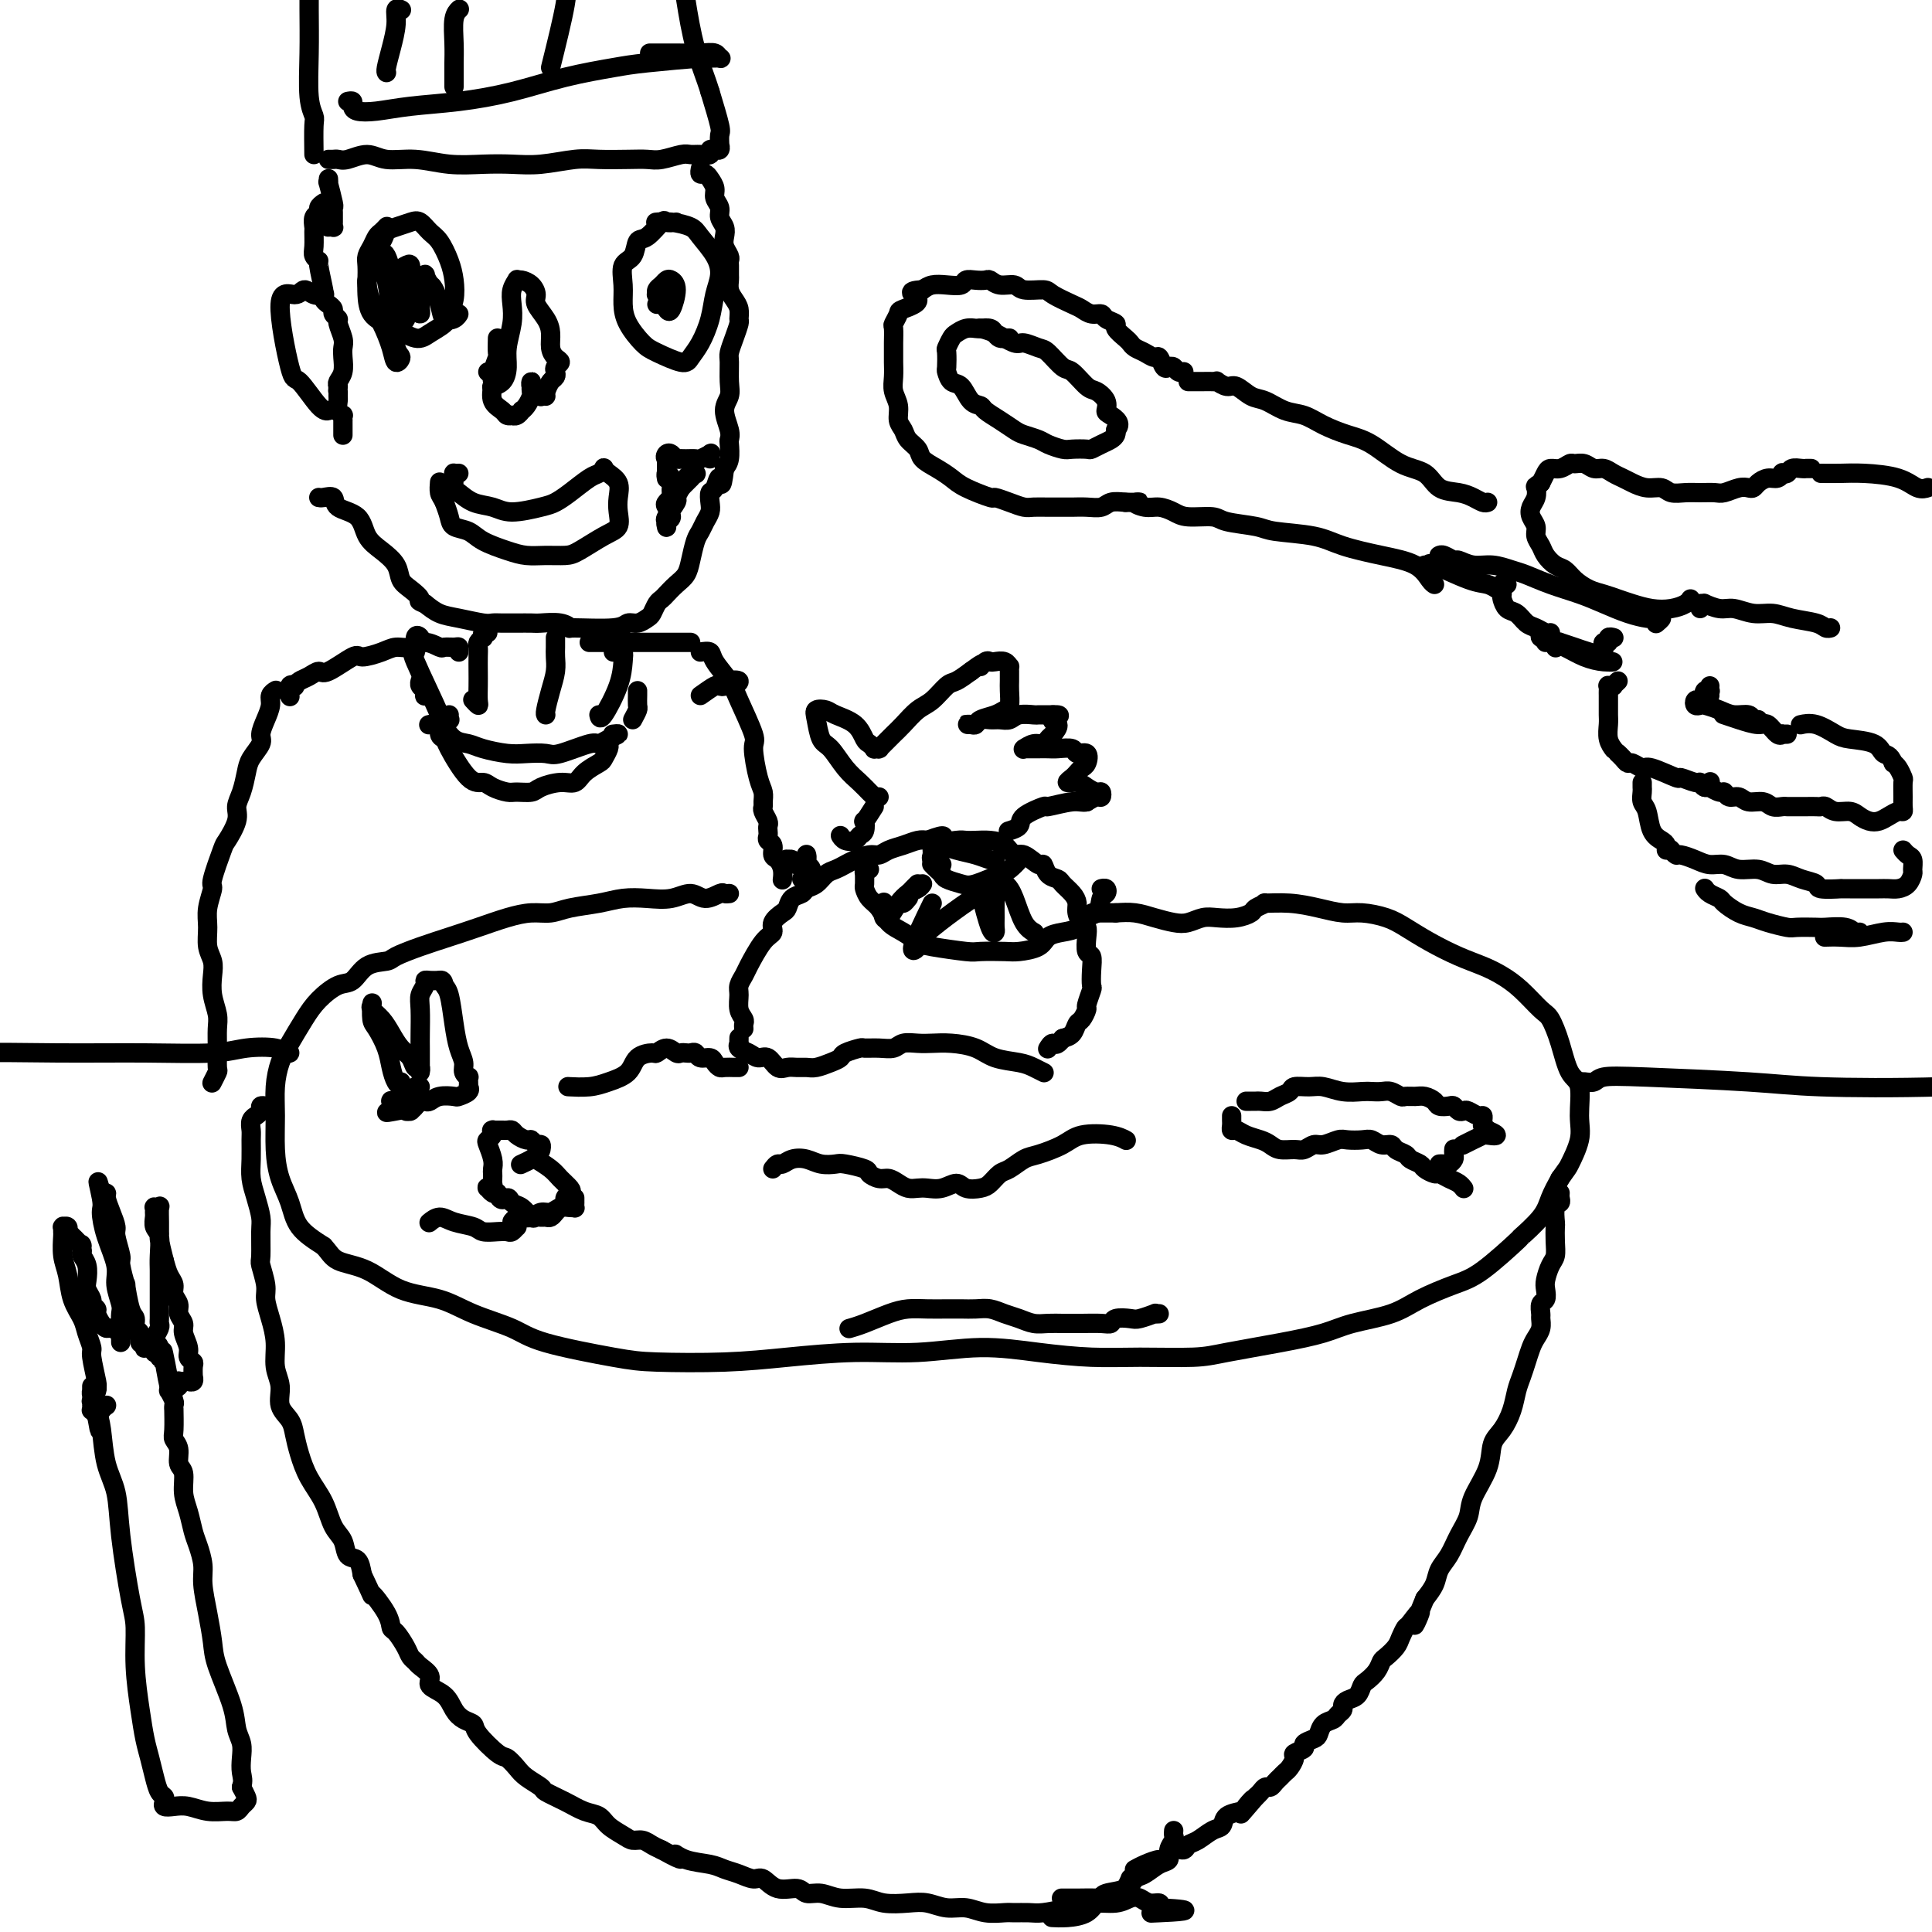 <svg viewBox='0 0 400 400' version='1.1' xmlns='http://www.w3.org/2000/svg' xmlns:xlink='http://www.w3.org/1999/xlink'><g fill='none' stroke='rgb(0,0,0)' stroke-width='4' stroke-linecap='round' stroke-linejoin='round'><path d='M153,215c0.003,-0.120 0.007,-0.240 0,0c-0.007,0.240 -0.024,0.839 0,1c0.024,0.161 0.089,-0.117 0,0c-0.089,0.117 -0.333,0.627 0,1c0.333,0.373 1.244,0.608 2,1c0.756,0.392 1.357,0.942 2,1c0.643,0.058 1.327,-0.377 2,0c0.673,0.377 1.334,1.566 2,2c0.666,0.434 1.337,0.113 2,0c0.663,-0.113 1.320,-0.019 2,0c0.680,0.019 1.384,-0.036 2,0c0.616,0.036 1.143,0.164 2,0c0.857,-0.164 2.045,-0.618 3,-1c0.955,-0.382 1.676,-0.691 2,-1c0.324,-0.309 0.251,-0.618 1,-1c0.749,-0.382 2.321,-0.838 3,-1c0.679,-0.162 0.464,-0.029 1,0c0.536,0.029 1.823,-0.045 3,0c1.177,0.045 2.246,0.208 3,0c0.754,-0.208 1.195,-0.786 2,-1c0.805,-0.214 1.974,-0.065 3,0c1.026,0.065 1.909,0.045 3,0c1.091,-0.045 2.389,-0.114 4,0c1.611,0.114 3.535,0.413 5,1c1.465,0.587 2.470,1.464 4,2c1.530,0.536 3.585,0.731 5,1c1.415,0.269 2.189,0.611 3,1c0.811,0.389 1.660,0.825 2,1c0.340,0.175 0.170,0.087 0,0'/><path d='M154,213c-0.031,-0.349 -0.062,-0.698 0,-1c0.062,-0.302 0.216,-0.557 0,-1c-0.216,-0.443 -0.803,-1.074 -1,-2c-0.197,-0.926 -0.005,-2.146 0,-3c0.005,-0.854 -0.176,-1.341 0,-2c0.176,-0.659 0.711,-1.489 1,-2c0.289,-0.511 0.333,-0.704 1,-2c0.667,-1.296 1.958,-3.694 3,-5c1.042,-1.306 1.836,-1.520 2,-2c0.164,-0.480 -0.303,-1.228 0,-2c0.303,-0.772 1.376,-1.569 2,-2c0.624,-0.431 0.800,-0.496 1,-1c0.200,-0.504 0.424,-1.448 1,-2c0.576,-0.552 1.505,-0.711 2,-1c0.495,-0.289 0.555,-0.707 1,-1c0.445,-0.293 1.273,-0.459 2,-1c0.727,-0.541 1.353,-1.455 2,-2c0.647,-0.545 1.314,-0.720 2,-1c0.686,-0.280 1.390,-0.667 2,-1c0.610,-0.333 1.125,-0.614 2,-1c0.875,-0.386 2.111,-0.878 3,-1c0.889,-0.122 1.432,0.125 2,0c0.568,-0.125 1.163,-0.621 2,-1c0.837,-0.379 1.918,-0.640 3,-1c1.082,-0.360 2.166,-0.817 3,-1c0.834,-0.183 1.417,-0.091 2,0'/><path d='M192,174c4.856,-1.857 2.994,-0.498 3,0c0.006,0.498 1.878,0.135 3,0c1.122,-0.135 1.494,-0.042 2,0c0.506,0.042 1.145,0.034 2,0c0.855,-0.034 1.924,-0.092 3,0c1.076,0.092 2.158,0.334 3,1c0.842,0.666 1.443,1.754 2,2c0.557,0.246 1.070,-0.351 2,0c0.930,0.351 2.276,1.651 3,2c0.724,0.349 0.828,-0.255 1,0c0.172,0.255 0.414,1.367 1,2c0.586,0.633 1.515,0.788 2,1c0.485,0.212 0.525,0.480 1,1c0.475,0.520 1.385,1.291 2,2c0.615,0.709 0.936,1.358 1,2c0.064,0.642 -0.127,1.279 0,2c0.127,0.721 0.574,1.525 1,2c0.426,0.475 0.832,0.619 1,1c0.168,0.381 0.097,0.999 0,2c-0.097,1.001 -0.221,2.384 0,3c0.221,0.616 0.787,0.463 1,1c0.213,0.537 0.072,1.764 0,3c-0.072,1.236 -0.075,2.482 0,3c0.075,0.518 0.227,0.309 0,1c-0.227,0.691 -0.834,2.283 -1,3c-0.166,0.717 0.107,0.560 0,1c-0.107,0.440 -0.596,1.479 -1,2c-0.404,0.521 -0.724,0.525 -1,1c-0.276,0.475 -0.507,1.421 -1,2c-0.493,0.579 -1.246,0.789 -2,1'/><path d='M220,215c-1.321,1.869 -1.625,1.042 -2,1c-0.375,-0.042 -0.821,0.702 -1,1c-0.179,0.298 -0.089,0.149 0,0'/><path d='M180,180c-0.423,-0.128 -0.846,-0.257 -1,0c-0.154,0.257 -0.039,0.898 0,1c0.039,0.102 0.003,-0.336 0,0c-0.003,0.336 0.029,1.445 0,2c-0.029,0.555 -0.118,0.557 0,1c0.118,0.443 0.444,1.327 1,2c0.556,0.673 1.341,1.136 2,2c0.659,0.864 1.192,2.130 2,3c0.808,0.870 1.890,1.343 3,2c1.110,0.657 2.248,1.496 3,2c0.752,0.504 1.120,0.671 3,1c1.880,0.329 5.274,0.818 7,1c1.726,0.182 1.785,0.056 3,0c1.215,-0.056 3.588,-0.043 5,0c1.412,0.043 1.864,0.115 3,0c1.136,-0.115 2.957,-0.416 4,-1c1.043,-0.584 1.309,-1.450 2,-2c0.691,-0.550 1.806,-0.785 3,-1c1.194,-0.215 2.467,-0.410 3,-1c0.533,-0.590 0.326,-1.573 1,-2c0.674,-0.427 2.229,-0.296 3,-1c0.771,-0.704 0.756,-2.241 1,-3c0.244,-0.759 0.746,-0.740 1,-1c0.254,-0.260 0.261,-0.801 0,-1c-0.261,-0.199 -0.789,-0.057 -1,0c-0.211,0.057 -0.106,0.028 0,0'/><path d='M193,179c-0.086,-0.089 -0.171,-0.178 0,0c0.171,0.178 0.599,0.624 1,1c0.401,0.376 0.776,0.682 1,1c0.224,0.318 0.296,0.647 1,1c0.704,0.353 2.038,0.729 3,1c0.962,0.271 1.551,0.437 3,0c1.449,-0.437 3.758,-1.476 5,-2c1.242,-0.524 1.419,-0.533 2,-1c0.581,-0.467 1.568,-1.393 2,-2c0.432,-0.607 0.309,-0.894 0,-1c-0.309,-0.106 -0.802,-0.030 -1,0c-0.198,0.030 -0.099,0.015 0,0'/><path d='M195,179c-0.847,-0.330 -1.693,-0.660 -2,-1c-0.307,-0.340 -0.074,-0.691 0,-1c0.074,-0.309 -0.012,-0.576 0,-1c0.012,-0.424 0.122,-1.003 1,-1c0.878,0.003 2.522,0.589 4,1c1.478,0.411 2.788,0.646 4,1c1.212,0.354 2.325,0.827 3,1c0.675,0.173 0.913,0.047 1,0c0.087,-0.047 0.025,-0.013 0,0c-0.025,0.013 -0.012,0.007 0,0'/><path d='M193,187c-1.830,3.780 -3.661,7.560 -4,9c-0.339,1.440 0.812,0.541 1,0c0.188,-0.541 -0.589,-0.722 2,-3c2.589,-2.278 8.543,-6.652 11,-8c2.457,-1.348 1.416,0.329 1,1c-0.416,0.671 -0.208,0.335 0,0'/><path d='M203,185c0.732,2.826 1.464,5.653 2,7c0.536,1.347 0.876,1.216 1,1c0.124,-0.216 0.032,-0.516 0,-1c-0.032,-0.484 -0.003,-1.151 0,-2c0.003,-0.849 -0.021,-1.881 0,-3c0.021,-1.119 0.088,-2.325 0,-3c-0.088,-0.675 -0.332,-0.818 0,-1c0.332,-0.182 1.238,-0.402 2,0c0.762,0.402 1.380,1.427 2,3c0.620,1.573 1.244,3.693 2,5c0.756,1.307 1.645,1.802 2,2c0.355,0.198 0.178,0.099 0,0'/><path d='M191,183c-0.227,0.343 -0.454,0.685 -1,1c-0.546,0.315 -1.410,0.602 -2,1c-0.590,0.398 -0.904,0.905 -1,1c-0.096,0.095 0.027,-0.223 0,0c-0.027,0.223 -0.203,0.988 0,1c0.203,0.012 0.785,-0.727 1,-1c0.215,-0.273 0.061,-0.078 0,0c-0.061,0.078 -0.031,0.039 0,0'/><path d='M190,183c-0.356,0.346 -0.712,0.692 -1,1c-0.288,0.308 -0.508,0.578 -1,1c-0.492,0.422 -1.256,0.995 -2,2c-0.744,1.005 -1.467,2.440 -2,3c-0.533,0.560 -0.875,0.243 -1,0c-0.125,-0.243 -0.034,-0.412 0,-1c0.034,-0.588 0.010,-1.597 0,-2c-0.010,-0.403 -0.005,-0.202 0,0'/><path d='M153,221c-0.220,0.006 -0.439,0.012 -1,0c-0.561,-0.012 -1.463,-0.041 -2,0c-0.537,0.041 -0.707,0.151 -1,0c-0.293,-0.151 -0.708,-0.562 -1,-1c-0.292,-0.438 -0.459,-0.902 -1,-1c-0.541,-0.098 -1.454,0.170 -2,0c-0.546,-0.170 -0.723,-0.776 -1,-1c-0.277,-0.224 -0.654,-0.065 -1,0c-0.346,0.065 -0.660,0.035 -1,0c-0.340,-0.035 -0.705,-0.076 -1,0c-0.295,0.076 -0.520,0.270 -1,0c-0.480,-0.270 -1.215,-1.005 -2,-1c-0.785,0.005 -1.620,0.750 -2,1c-0.380,0.250 -0.305,0.004 -1,0c-0.695,-0.004 -2.159,0.234 -3,1c-0.841,0.766 -1.060,2.062 -2,3c-0.940,0.938 -2.603,1.520 -4,2c-1.397,0.480 -2.530,0.860 -4,1c-1.470,0.140 -3.277,0.040 -4,0c-0.723,-0.040 -0.361,-0.020 0,0'/><path d='M160,242c0.351,-0.451 0.701,-0.902 1,-1c0.299,-0.098 0.546,0.156 1,0c0.454,-0.156 1.116,-0.722 2,-1c0.884,-0.278 1.988,-0.268 3,0c1.012,0.268 1.930,0.792 3,1c1.070,0.208 2.293,0.098 3,0c0.707,-0.098 0.899,-0.185 2,0c1.101,0.185 3.110,0.641 4,1c0.890,0.359 0.661,0.622 1,1c0.339,0.378 1.246,0.872 2,1c0.754,0.128 1.356,-0.110 2,0c0.644,0.110 1.330,0.567 2,1c0.670,0.433 1.324,0.843 2,1c0.676,0.157 1.373,0.060 2,0c0.627,-0.060 1.183,-0.082 2,0c0.817,0.082 1.895,0.269 3,0c1.105,-0.269 2.236,-0.993 3,-1c0.764,-0.007 1.162,0.704 2,1c0.838,0.296 2.115,0.178 3,0c0.885,-0.178 1.379,-0.414 2,-1c0.621,-0.586 1.370,-1.522 2,-2c0.630,-0.478 1.142,-0.500 2,-1c0.858,-0.500 2.064,-1.480 3,-2c0.936,-0.520 1.603,-0.580 3,-1c1.397,-0.420 3.523,-1.198 5,-2c1.477,-0.802 2.303,-1.627 4,-2c1.697,-0.373 4.265,-0.293 6,0c1.735,0.293 2.639,0.798 3,1c0.361,0.202 0.181,0.101 0,0'/><path d='M240,272c-0.504,0.030 -1.007,0.060 -1,0c0.007,-0.060 0.525,-0.208 0,0c-0.525,0.208 -2.092,0.774 -3,1c-0.908,0.226 -1.157,0.113 -2,0c-0.843,-0.113 -2.281,-0.226 -3,0c-0.719,0.226 -0.720,0.793 -1,1c-0.280,0.207 -0.840,0.055 -2,0c-1.160,-0.055 -2.918,-0.014 -4,0c-1.082,0.014 -1.486,0.001 -2,0c-0.514,-0.001 -1.138,0.011 -2,0c-0.862,-0.011 -1.963,-0.045 -3,0c-1.037,0.045 -2.010,0.170 -3,0c-0.990,-0.170 -1.998,-0.634 -3,-1c-1.002,-0.366 -2.000,-0.634 -3,-1c-1.000,-0.366 -2.003,-0.830 -3,-1c-0.997,-0.170 -1.988,-0.046 -3,0c-1.012,0.046 -2.043,0.014 -3,0c-0.957,-0.014 -1.838,-0.011 -3,0c-1.162,0.011 -2.606,0.031 -4,0c-1.394,-0.031 -2.738,-0.113 -4,0c-1.262,0.113 -2.441,0.422 -4,1c-1.559,0.578 -3.497,1.425 -5,2c-1.503,0.575 -2.572,0.879 -3,1c-0.428,0.121 -0.214,0.061 0,0'/><path d='M151,185c-0.382,0.041 -0.765,0.081 -1,0c-0.235,-0.081 -0.323,-0.284 -1,0c-0.677,0.284 -1.944,1.056 -3,1c-1.056,-0.056 -1.900,-0.940 -3,-1c-1.100,-0.060 -2.454,0.705 -4,1c-1.546,0.295 -3.284,0.122 -5,0c-1.716,-0.122 -3.410,-0.191 -5,0c-1.590,0.191 -3.077,0.642 -5,1c-1.923,0.358 -4.281,0.624 -6,1c-1.719,0.376 -2.800,0.863 -4,1c-1.200,0.137 -2.518,-0.077 -4,0c-1.482,0.077 -3.129,0.444 -5,1c-1.871,0.556 -3.966,1.301 -6,2c-2.034,0.699 -4.008,1.351 -6,2c-1.992,0.649 -4.003,1.295 -6,2c-1.997,0.705 -3.979,1.469 -5,2c-1.021,0.531 -1.081,0.830 -2,1c-0.919,0.170 -2.696,0.210 -4,1c-1.304,0.790 -2.135,2.329 -3,3c-0.865,0.671 -1.765,0.475 -3,1c-1.235,0.525 -2.804,1.773 -4,3c-1.196,1.227 -2.019,2.433 -3,4c-0.981,1.567 -2.120,3.495 -3,5c-0.880,1.505 -1.502,2.586 -2,4c-0.498,1.414 -0.873,3.160 -1,5c-0.127,1.840 -0.006,3.773 0,6c0.006,2.227 -0.103,4.749 0,7c0.103,2.251 0.419,4.232 1,6c0.581,1.768 1.426,3.322 2,5c0.574,1.678 0.878,3.479 2,5c1.122,1.521 3.061,2.760 5,4'/><path d='M67,258c1.174,1.236 1.608,2.326 3,3c1.392,0.674 3.740,0.932 6,2c2.260,1.068 4.430,2.946 7,4c2.570,1.054 5.541,1.284 8,2c2.459,0.716 4.407,1.919 7,3c2.593,1.081 5.830,2.042 8,3c2.170,0.958 3.273,1.914 7,3c3.727,1.086 10.077,2.301 14,3c3.923,0.699 5.418,0.882 9,1c3.582,0.118 9.251,0.171 14,0c4.749,-0.171 8.579,-0.565 13,-1c4.421,-0.435 9.432,-0.911 14,-1c4.568,-0.089 8.694,0.211 13,0c4.306,-0.211 8.791,-0.932 13,-1c4.209,-0.068 8.143,0.515 12,1c3.857,0.485 7.638,0.870 11,1c3.362,0.130 6.307,0.005 10,0c3.693,-0.005 8.136,0.112 11,0c2.864,-0.112 4.148,-0.452 7,-1c2.852,-0.548 7.271,-1.304 11,-2c3.729,-0.696 6.769,-1.331 9,-2c2.231,-0.669 3.653,-1.372 6,-2c2.347,-0.628 5.618,-1.182 8,-2c2.382,-0.818 3.874,-1.901 6,-3c2.126,-1.099 4.884,-2.215 7,-3c2.116,-0.785 3.588,-1.238 6,-3c2.412,-1.762 5.762,-4.834 7,-6c1.238,-1.166 0.363,-0.426 1,-1c0.637,-0.574 2.787,-2.462 4,-4c1.213,-1.538 1.489,-2.725 2,-4c0.511,-1.275 1.255,-2.637 2,-4'/><path d='M323,244c1.722,-2.444 1.527,-2.055 2,-3c0.473,-0.945 1.613,-3.224 2,-5c0.387,-1.776 0.020,-3.050 0,-5c-0.020,-1.950 0.306,-4.575 0,-6c-0.306,-1.425 -1.242,-1.648 -2,-3c-0.758,-1.352 -1.336,-3.832 -2,-6c-0.664,-2.168 -1.415,-4.023 -2,-5c-0.585,-0.977 -1.004,-1.076 -2,-2c-0.996,-0.924 -2.569,-2.673 -4,-4c-1.431,-1.327 -2.721,-2.232 -4,-3c-1.279,-0.768 -2.546,-1.400 -4,-2c-1.454,-0.600 -3.095,-1.170 -5,-2c-1.905,-0.830 -4.073,-1.920 -6,-3c-1.927,-1.080 -3.613,-2.148 -5,-3c-1.387,-0.852 -2.476,-1.486 -4,-2c-1.524,-0.514 -3.482,-0.908 -5,-1c-1.518,-0.092 -2.597,0.118 -4,0c-1.403,-0.118 -3.129,-0.565 -5,-1c-1.871,-0.435 -3.886,-0.860 -6,-1c-2.114,-0.140 -4.326,0.005 -5,0c-0.674,-0.005 0.189,-0.159 0,0c-0.189,0.159 -1.429,0.630 -2,1c-0.571,0.370 -0.474,0.639 -1,1c-0.526,0.361 -1.676,0.816 -3,1c-1.324,0.184 -2.822,0.099 -4,0c-1.178,-0.099 -2.037,-0.212 -3,0c-0.963,0.212 -2.032,0.750 -3,1c-0.968,0.250 -1.837,0.211 -3,0c-1.163,-0.211 -2.621,-0.595 -4,-1c-1.379,-0.405 -2.680,-0.830 -4,-1c-1.320,-0.170 -2.660,-0.085 -4,0'/><path d='M231,189c-8.500,0.000 -4.250,0.000 0,0'/><path d='M258,228c0.327,-0.002 0.653,-0.004 1,0c0.347,0.004 0.713,0.012 1,0c0.287,-0.012 0.495,-0.046 1,0c0.505,0.046 1.307,0.170 2,0c0.693,-0.170 1.276,-0.635 2,-1c0.724,-0.365 1.589,-0.630 2,-1c0.411,-0.370 0.369,-0.845 1,-1c0.631,-0.155 1.937,0.011 3,0c1.063,-0.011 1.885,-0.199 3,0c1.115,0.199 2.525,0.784 4,1c1.475,0.216 3.015,0.062 4,0c0.985,-0.062 1.415,-0.031 2,0c0.585,0.031 1.326,0.061 2,0c0.674,-0.061 1.283,-0.213 2,0c0.717,0.213 1.544,0.792 2,1c0.456,0.208 0.541,0.045 1,0c0.459,-0.045 1.293,0.027 2,0c0.707,-0.027 1.289,-0.152 2,0c0.711,0.152 1.552,0.580 2,1c0.448,0.420 0.501,0.831 1,1c0.499,0.169 1.442,0.097 2,0c0.558,-0.097 0.730,-0.218 1,0c0.270,0.218 0.636,0.776 1,1c0.364,0.224 0.724,0.115 1,0c0.276,-0.115 0.466,-0.237 1,0c0.534,0.237 1.410,0.833 2,1c0.590,0.167 0.893,-0.096 1,0c0.107,0.096 0.018,0.552 0,1c-0.018,0.448 0.034,0.890 0,1c-0.034,0.110 -0.152,-0.111 0,0c0.152,0.111 0.576,0.556 1,1'/><path d='M308,234c3.440,1.476 1.041,1.166 0,1c-1.041,-0.166 -0.722,-0.189 -1,0c-0.278,0.189 -1.152,0.589 -2,1c-0.848,0.411 -1.671,0.832 -2,1c-0.329,0.168 -0.165,0.084 0,0'/><path d='M255,231c-0.005,0.341 -0.011,0.683 0,1c0.011,0.317 0.037,0.610 0,1c-0.037,0.390 -0.137,0.878 0,1c0.137,0.122 0.511,-0.121 1,0c0.489,0.121 1.093,0.607 2,1c0.907,0.393 2.116,0.695 3,1c0.884,0.305 1.445,0.614 2,1c0.555,0.386 1.106,0.851 2,1c0.894,0.149 2.130,-0.016 3,0c0.870,0.016 1.373,0.215 2,0c0.627,-0.215 1.379,-0.842 2,-1c0.621,-0.158 1.111,0.153 2,0c0.889,-0.153 2.177,-0.769 3,-1c0.823,-0.231 1.180,-0.077 2,0c0.820,0.077 2.102,0.076 3,0c0.898,-0.076 1.410,-0.228 2,0c0.590,0.228 1.256,0.834 2,1c0.744,0.166 1.565,-0.110 2,0c0.435,0.110 0.483,0.607 1,1c0.517,0.393 1.505,0.684 2,1c0.495,0.316 0.499,0.658 1,1c0.501,0.342 1.499,0.683 2,1c0.501,0.317 0.505,0.610 1,1c0.495,0.390 1.481,0.879 2,1c0.519,0.121 0.570,-0.125 1,0c0.430,0.125 1.240,0.622 2,1c0.760,0.378 1.472,0.637 2,1c0.528,0.363 0.873,0.828 1,1c0.127,0.172 0.036,0.049 0,0c-0.036,-0.049 -0.018,-0.025 0,0'/><path d='M301,238c0.007,-0.091 0.013,-0.182 0,0c-0.013,0.182 -0.046,0.637 0,1c0.046,0.363 0.170,0.633 0,1c-0.170,0.367 -0.634,0.830 -1,1c-0.366,0.170 -0.634,0.045 -1,0c-0.366,-0.045 -0.829,-0.012 -1,0c-0.171,0.012 -0.049,0.003 0,0c0.049,-0.003 0.024,-0.002 0,0'/><path d='M112,237c0.006,0.390 0.013,0.780 0,1c-0.013,0.220 -0.044,0.270 0,0c0.044,-0.270 0.163,-0.860 0,-1c-0.163,-0.140 -0.607,0.169 -1,0c-0.393,-0.169 -0.735,-0.816 -1,-1c-0.265,-0.184 -0.454,0.094 -1,0c-0.546,-0.094 -1.451,-0.561 -2,-1c-0.549,-0.439 -0.743,-0.850 -1,-1c-0.257,-0.150 -0.576,-0.040 -1,0c-0.424,0.040 -0.951,0.010 -1,0c-0.049,-0.010 0.380,0.000 0,0c-0.380,-0.000 -1.569,-0.011 -2,0c-0.431,0.011 -0.102,0.043 0,0c0.102,-0.043 -0.021,-0.160 0,0c0.021,0.160 0.188,0.596 0,1c-0.188,0.404 -0.730,0.777 -1,1c-0.270,0.223 -0.268,0.297 0,1c0.268,0.703 0.804,2.033 1,3c0.196,0.967 0.054,1.569 0,2c-0.054,0.431 -0.018,0.690 0,1c0.018,0.310 0.018,0.671 0,1c-0.018,0.329 -0.054,0.628 0,1c0.054,0.372 0.200,0.818 0,1c-0.200,0.182 -0.744,0.100 -1,0c-0.256,-0.100 -0.223,-0.219 0,0c0.223,0.219 0.635,0.777 1,1c0.365,0.223 0.682,0.112 1,0'/><path d='M103,247c0.572,2.184 1.501,1.146 2,1c0.499,-0.146 0.567,0.602 1,1c0.433,0.398 1.229,0.446 2,1c0.771,0.554 1.516,1.613 2,2c0.484,0.387 0.707,0.101 1,0c0.293,-0.101 0.656,-0.016 1,0c0.344,0.016 0.671,-0.037 1,0c0.329,0.037 0.662,0.165 1,0c0.338,-0.165 0.682,-0.622 1,-1c0.318,-0.378 0.609,-0.678 1,-1c0.391,-0.322 0.883,-0.667 1,-1c0.117,-0.333 -0.141,-0.655 0,-1c0.141,-0.345 0.682,-0.713 1,-1c0.318,-0.287 0.413,-0.495 0,-1c-0.413,-0.505 -1.333,-1.309 -2,-2c-0.667,-0.691 -1.079,-1.271 -2,-2c-0.921,-0.729 -2.350,-1.608 -3,-2c-0.650,-0.392 -0.521,-0.298 -1,0c-0.479,0.298 -1.565,0.799 -2,1c-0.435,0.201 -0.217,0.100 0,0'/><path d='M119,248c-0.001,0.453 -0.003,0.906 0,1c0.003,0.094 0.009,-0.172 0,0c-0.009,0.172 -0.033,0.782 0,1c0.033,0.218 0.122,0.043 0,0c-0.122,-0.043 -0.455,0.045 -1,0c-0.545,-0.045 -1.302,-0.222 -2,0c-0.698,0.222 -1.338,0.843 -2,1c-0.662,0.157 -1.345,-0.150 -2,0c-0.655,0.150 -1.282,0.757 -2,1c-0.718,0.243 -1.527,0.122 -2,0c-0.473,-0.122 -0.609,-0.244 -1,0c-0.391,0.244 -1.036,0.854 -1,1c0.036,0.146 0.753,-0.171 1,0c0.247,0.171 0.023,0.830 0,1c-0.023,0.170 0.155,-0.150 0,0c-0.155,0.150 -0.645,0.769 -1,1c-0.355,0.231 -0.577,0.073 -1,0c-0.423,-0.073 -1.047,-0.063 -2,0c-0.953,0.063 -2.235,0.178 -3,0c-0.765,-0.178 -1.014,-0.650 -2,-1c-0.986,-0.350 -2.707,-0.578 -4,-1c-1.293,-0.422 -2.156,-1.037 -3,-1c-0.844,0.037 -1.670,0.725 -2,1c-0.330,0.275 -0.165,0.138 0,0'/><path d='M83,224c0.006,0.426 0.013,0.852 0,1c-0.013,0.148 -0.044,0.018 0,0c0.044,-0.018 0.163,0.076 0,0c-0.163,-0.076 -0.608,-0.322 -1,-1c-0.392,-0.678 -0.732,-1.786 -1,-3c-0.268,-1.214 -0.464,-2.532 -1,-4c-0.536,-1.468 -1.413,-3.084 -2,-4c-0.587,-0.916 -0.883,-1.130 -1,-2c-0.117,-0.870 -0.053,-2.396 0,-3c0.053,-0.604 0.097,-0.285 0,0c-0.097,0.285 -0.335,0.537 0,1c0.335,0.463 1.241,1.137 2,2c0.759,0.863 1.370,1.915 2,3c0.630,1.085 1.279,2.204 2,3c0.721,0.796 1.514,1.271 2,2c0.486,0.729 0.666,1.713 1,2c0.334,0.287 0.821,-0.122 1,0c0.179,0.122 0.048,0.777 0,1c-0.048,0.223 -0.014,0.016 0,-1c0.014,-1.016 0.008,-2.839 0,-4c-0.008,-1.161 -0.017,-1.660 0,-3c0.017,-1.340 0.059,-3.522 0,-5c-0.059,-1.478 -0.220,-2.252 0,-3c0.220,-0.748 0.822,-1.468 1,-2c0.178,-0.532 -0.067,-0.874 0,-1c0.067,-0.126 0.448,-0.036 1,0c0.552,0.036 1.276,0.018 2,0'/><path d='M91,203c0.798,-0.280 0.792,0.519 1,1c0.208,0.481 0.629,0.643 1,2c0.371,1.357 0.692,3.909 1,6c0.308,2.091 0.604,3.722 1,5c0.396,1.278 0.891,2.203 1,3c0.109,0.797 -0.167,1.466 0,2c0.167,0.534 0.777,0.932 1,1c0.223,0.068 0.059,-0.193 0,0c-0.059,0.193 -0.014,0.839 0,1c0.014,0.161 -0.003,-0.163 0,0c0.003,0.163 0.028,0.815 0,1c-0.028,0.185 -0.108,-0.095 0,0c0.108,0.095 0.404,0.565 0,1c-0.404,0.435 -1.509,0.835 -2,1c-0.491,0.165 -0.369,0.096 -1,0c-0.631,-0.096 -2.014,-0.218 -3,0c-0.986,0.218 -1.573,0.777 -2,1c-0.427,0.223 -0.692,0.108 -1,0c-0.308,-0.108 -0.660,-0.211 -1,0c-0.340,0.211 -0.670,0.736 -1,1c-0.330,0.264 -0.662,0.267 -1,0c-0.338,-0.267 -0.683,-0.803 -1,-1c-0.317,-0.197 -0.607,-0.054 -1,0c-0.393,0.054 -0.890,0.018 -1,0c-0.110,-0.018 0.167,-0.020 0,0c-0.167,0.020 -0.777,0.062 -1,0c-0.223,-0.062 -0.060,-0.226 0,0c0.060,0.226 0.016,0.844 0,1c-0.016,0.156 -0.004,-0.150 0,0c0.004,0.150 0.001,0.757 0,1c-0.001,0.243 -0.001,0.121 0,0'/><path d='M81,230c-2.267,0.622 0.067,0.178 1,0c0.933,-0.178 0.467,-0.089 0,0'/><path d='M87,225c-0.422,-0.089 -0.844,-0.179 -1,0c-0.156,0.179 -0.046,0.626 0,1c0.046,0.374 0.026,0.675 0,1c-0.026,0.325 -0.060,0.676 0,1c0.060,0.324 0.213,0.622 0,1c-0.213,0.378 -0.793,0.834 -1,1c-0.207,0.166 -0.040,0.040 0,0c0.040,-0.040 -0.046,0.004 0,0c0.046,-0.004 0.222,-0.057 0,0c-0.222,0.057 -0.844,0.225 -1,0c-0.156,-0.225 0.154,-0.844 0,-1c-0.154,-0.156 -0.772,0.150 -1,0c-0.228,-0.150 -0.065,-0.757 0,-1c0.065,-0.243 0.033,-0.121 0,0'/><path d='M55,229c0.122,0.022 0.244,0.044 0,0c-0.244,-0.044 -0.854,-0.153 -1,0c-0.146,0.153 0.171,0.569 0,1c-0.171,0.431 -0.830,0.876 -1,1c-0.170,0.124 0.151,-0.074 0,0c-0.151,0.074 -0.773,0.420 -1,1c-0.227,0.580 -0.058,1.393 0,2c0.058,0.607 0.005,1.010 0,2c-0.005,0.990 0.037,2.569 0,4c-0.037,1.431 -0.153,2.713 0,4c0.153,1.287 0.576,2.580 1,4c0.424,1.420 0.850,2.968 1,4c0.150,1.032 0.025,1.549 0,3c-0.025,1.451 0.048,3.836 0,5c-0.048,1.164 -0.219,1.107 0,2c0.219,0.893 0.828,2.734 1,4c0.172,1.266 -0.093,1.955 0,3c0.093,1.045 0.545,2.447 1,4c0.455,1.553 0.913,3.259 1,5c0.087,1.741 -0.198,3.519 0,5c0.198,1.481 0.879,2.667 1,4c0.121,1.333 -0.316,2.813 0,4c0.316,1.187 1.387,2.080 2,3c0.613,0.920 0.769,1.867 1,3c0.231,1.133 0.538,2.452 1,4c0.462,1.548 1.078,3.326 2,5c0.922,1.674 2.149,3.245 3,5c0.851,1.755 1.328,3.694 2,5c0.672,1.306 1.541,1.979 2,3c0.459,1.021 0.508,2.390 1,3c0.492,0.610 1.426,0.460 2,1c0.574,0.540 0.787,1.770 1,3'/><path d='M75,326c2.915,6.125 1.702,3.938 2,4c0.298,0.062 2.107,2.373 3,4c0.893,1.627 0.870,2.569 1,3c0.130,0.431 0.415,0.352 1,1c0.585,0.648 1.471,2.022 2,3c0.529,0.978 0.699,1.561 1,2c0.301,0.439 0.731,0.736 1,1c0.269,0.264 0.376,0.497 1,1c0.624,0.503 1.766,1.276 2,2c0.234,0.724 -0.441,1.398 0,2c0.441,0.602 1.999,1.132 3,2c1.001,0.868 1.445,2.075 2,3c0.555,0.925 1.223,1.567 2,2c0.777,0.433 1.665,0.658 2,1c0.335,0.342 0.119,0.801 1,2c0.881,1.199 2.860,3.137 4,4c1.140,0.863 1.441,0.650 2,1c0.559,0.350 1.377,1.262 2,2c0.623,0.738 1.051,1.301 2,2c0.949,0.699 2.418,1.534 3,2c0.582,0.466 0.276,0.561 1,1c0.724,0.439 2.477,1.220 4,2c1.523,0.780 2.817,1.558 4,2c1.183,0.442 2.256,0.548 3,1c0.744,0.452 1.158,1.248 2,2c0.842,0.752 2.112,1.458 3,2c0.888,0.542 1.393,0.918 2,1c0.607,0.082 1.317,-0.132 2,0c0.683,0.132 1.338,0.609 2,1c0.662,0.391 1.331,0.695 2,1'/><path d='M137,383c5.889,3.273 3.611,1.454 3,1c-0.611,-0.454 0.445,0.457 2,1c1.555,0.543 3.609,0.718 5,1c1.391,0.282 2.117,0.672 3,1c0.883,0.328 1.921,0.595 3,1c1.079,0.405 2.200,0.950 3,1c0.800,0.050 1.281,-0.394 2,0c0.719,0.394 1.678,1.626 3,2c1.322,0.374 3.007,-0.111 4,0c0.993,0.111 1.292,0.818 2,1c0.708,0.182 1.823,-0.161 3,0c1.177,0.161 2.414,0.827 4,1c1.586,0.173 3.519,-0.146 5,0c1.481,0.146 2.510,0.756 4,1c1.490,0.244 3.440,0.122 5,0c1.560,-0.122 2.729,-0.243 4,0c1.271,0.243 2.643,0.850 4,1c1.357,0.150 2.699,-0.156 4,0c1.301,0.156 2.562,0.775 4,1c1.438,0.225 3.051,0.058 4,0c0.949,-0.058 1.232,-0.005 2,0c0.768,0.005 2.022,-0.036 3,0c0.978,0.036 1.679,0.150 3,0c1.321,-0.150 3.260,-0.563 5,-1c1.740,-0.437 3.281,-0.898 5,-1c1.719,-0.102 3.617,0.154 5,0c1.383,-0.154 2.252,-0.718 3,-1c0.748,-0.282 1.376,-0.282 2,0c0.624,0.282 1.245,0.845 2,1c0.755,0.155 1.644,-0.099 2,0c0.356,0.099 0.178,0.549 0,1'/><path d='M240,395c10.267,0.533 2.933,0.867 0,1c-2.933,0.133 -1.467,0.067 0,0'/><path d='M323,247c-0.030,0.316 -0.061,0.632 0,1c0.061,0.368 0.212,0.787 0,1c-0.212,0.213 -0.788,0.221 -1,1c-0.212,0.779 -0.060,2.329 0,3c0.060,0.671 0.026,0.463 0,1c-0.026,0.537 -0.046,1.820 0,3c0.046,1.180 0.157,2.257 0,3c-0.157,0.743 -0.582,1.154 -1,2c-0.418,0.846 -0.830,2.129 -1,3c-0.170,0.871 -0.098,1.332 0,2c0.098,0.668 0.223,1.544 0,2c-0.223,0.456 -0.795,0.493 -1,1c-0.205,0.507 -0.044,1.486 0,2c0.044,0.514 -0.030,0.563 0,1c0.030,0.437 0.163,1.261 0,2c-0.163,0.739 -0.621,1.394 -1,2c-0.379,0.606 -0.678,1.165 -1,2c-0.322,0.835 -0.666,1.946 -1,3c-0.334,1.054 -0.657,2.052 -1,3c-0.343,0.948 -0.706,1.847 -1,3c-0.294,1.153 -0.520,2.559 -1,4c-0.480,1.441 -1.213,2.916 -2,4c-0.787,1.084 -1.629,1.777 -2,3c-0.371,1.223 -0.273,2.978 -1,5c-0.727,2.022 -2.279,4.312 -3,6c-0.721,1.688 -0.612,2.773 -1,4c-0.388,1.227 -1.272,2.597 -2,4c-0.728,1.403 -1.298,2.840 -2,4c-0.702,1.160 -1.535,2.043 -2,3c-0.465,0.957 -0.561,1.988 -1,3c-0.439,1.012 -1.219,2.006 -2,3'/><path d='M295,331c-3.830,9.231 -1.407,4.307 -1,3c0.407,-1.307 -1.204,1.002 -2,2c-0.796,0.998 -0.777,0.686 -1,1c-0.223,0.314 -0.689,1.253 -1,2c-0.311,0.747 -0.468,1.304 -1,2c-0.532,0.696 -1.438,1.533 -2,2c-0.562,0.467 -0.780,0.563 -1,1c-0.220,0.437 -0.444,1.216 -1,2c-0.556,0.784 -1.445,1.572 -2,2c-0.555,0.428 -0.775,0.496 -1,1c-0.225,0.504 -0.456,1.444 -1,2c-0.544,0.556 -1.402,0.726 -2,1c-0.598,0.274 -0.938,0.650 -1,1c-0.062,0.350 0.152,0.675 0,1c-0.152,0.325 -0.669,0.650 -1,1c-0.331,0.350 -0.475,0.724 -1,1c-0.525,0.276 -1.431,0.455 -2,1c-0.569,0.545 -0.801,1.456 -1,2c-0.199,0.544 -0.364,0.722 -1,1c-0.636,0.278 -1.743,0.656 -2,1c-0.257,0.344 0.334,0.656 0,1c-0.334,0.344 -1.595,0.722 -2,1c-0.405,0.278 0.046,0.455 0,1c-0.046,0.545 -0.590,1.456 -1,2c-0.410,0.544 -0.687,0.719 -1,1c-0.313,0.281 -0.661,0.667 -1,1c-0.339,0.333 -0.668,0.614 -1,1c-0.332,0.386 -0.666,0.877 -1,1c-0.334,0.123 -0.667,-0.121 -1,0c-0.333,0.121 -0.667,0.606 -1,1c-0.333,0.394 -0.667,0.697 -1,1'/><path d='M260,372c-5.584,6.523 -2.045,2.329 -1,1c1.045,-1.329 -0.405,0.206 -1,1c-0.595,0.794 -0.337,0.847 -1,1c-0.663,0.153 -2.247,0.408 -3,1c-0.753,0.592 -0.673,1.522 -1,2c-0.327,0.478 -1.060,0.504 -2,1c-0.940,0.496 -2.087,1.461 -3,2c-0.913,0.539 -1.591,0.651 -2,1c-0.409,0.349 -0.550,0.933 -1,1c-0.450,0.067 -1.210,-0.385 -2,0c-0.790,0.385 -1.609,1.606 -2,2c-0.391,0.394 -0.353,-0.038 -1,0c-0.647,0.038 -1.977,0.546 -3,1c-1.023,0.454 -1.737,0.853 -2,1c-0.263,0.147 -0.075,0.042 0,0c0.075,-0.042 0.038,-0.021 0,0'/><path d='M243,379c-0.033,0.355 -0.066,0.710 0,1c0.066,0.290 0.233,0.516 0,1c-0.233,0.484 -0.864,1.228 -1,2c-0.136,0.772 0.223,1.573 0,2c-0.223,0.427 -1.026,0.481 -2,1c-0.974,0.519 -2.117,1.502 -3,2c-0.883,0.498 -1.504,0.512 -2,1c-0.496,0.488 -0.865,1.450 -2,2c-1.135,0.550 -3.036,0.686 -4,1c-0.964,0.314 -0.990,0.804 -1,1c-0.010,0.196 -0.005,0.098 0,0'/><path d='M235,388c-0.448,0.477 -0.896,0.955 -1,1c-0.104,0.045 0.136,-0.342 0,0c-0.136,0.342 -0.647,1.412 -1,2c-0.353,0.588 -0.547,0.693 -1,1c-0.453,0.307 -1.166,0.814 -2,1c-0.834,0.186 -1.791,0.050 -3,0c-1.209,-0.050 -2.672,-0.013 -4,0c-1.328,0.013 -2.522,0.004 -3,0c-0.478,-0.004 -0.239,-0.002 0,0'/><path d='M229,393c-0.344,0.475 -0.688,0.950 -1,1c-0.312,0.050 -0.592,-0.326 -1,0c-0.408,0.326 -0.944,1.356 -2,2c-1.056,0.644 -2.630,0.904 -4,1c-1.370,0.096 -2.534,0.027 -3,0c-0.466,-0.027 -0.233,-0.014 0,0'/><path d='M377,98c1.309,0.014 2.617,0.028 4,0c1.383,-0.028 2.840,-0.099 5,0c2.160,0.099 5.022,0.367 7,1c1.978,0.633 3.071,1.632 4,2c0.929,0.368 1.694,0.105 2,0c0.306,-0.105 0.153,-0.053 0,0'/><path d='M375,97c-0.438,0.002 -0.877,0.004 -1,0c-0.123,-0.004 0.068,-0.015 0,0c-0.068,0.015 -0.396,0.055 -1,0c-0.604,-0.055 -1.485,-0.207 -2,0c-0.515,0.207 -0.666,0.773 -1,1c-0.334,0.227 -0.853,0.116 -1,0c-0.147,-0.116 0.077,-0.238 0,0c-0.077,0.238 -0.454,0.834 -1,1c-0.546,0.166 -1.262,-0.100 -2,0c-0.738,0.100 -1.500,0.567 -2,1c-0.500,0.433 -0.738,0.834 -1,1c-0.262,0.166 -0.549,0.097 -1,0c-0.451,-0.097 -1.068,-0.222 -2,0c-0.932,0.222 -2.179,0.793 -3,1c-0.821,0.207 -1.216,0.052 -2,0c-0.784,-0.052 -1.956,0.001 -3,0c-1.044,-0.001 -1.960,-0.056 -3,0c-1.040,0.056 -2.204,0.222 -3,0c-0.796,-0.222 -1.224,-0.833 -2,-1c-0.776,-0.167 -1.898,0.109 -3,0c-1.102,-0.109 -2.182,-0.602 -3,-1c-0.818,-0.398 -1.374,-0.699 -2,-1c-0.626,-0.301 -1.324,-0.602 -2,-1c-0.676,-0.398 -1.332,-0.892 -2,-1c-0.668,-0.108 -1.347,0.171 -2,0c-0.653,-0.171 -1.278,-0.793 -2,-1c-0.722,-0.207 -1.541,-0.001 -2,0c-0.459,0.001 -0.557,-0.204 -1,0c-0.443,0.204 -1.232,0.818 -2,1c-0.768,0.182 -1.514,-0.066 -2,0c-0.486,0.066 -0.710,0.448 -1,1c-0.290,0.552 -0.645,1.276 -1,2'/><path d='M319,100c-1.324,0.750 -1.135,0.624 -1,1c0.135,0.376 0.218,1.256 0,2c-0.218,0.744 -0.735,1.354 -1,2c-0.265,0.646 -0.279,1.327 0,2c0.279,0.673 0.851,1.336 1,2c0.149,0.664 -0.126,1.329 0,2c0.126,0.671 0.652,1.348 1,2c0.348,0.652 0.519,1.278 1,2c0.481,0.722 1.272,1.541 2,2c0.728,0.459 1.391,0.557 2,1c0.609,0.443 1.162,1.232 2,2c0.838,0.768 1.959,1.516 3,2c1.041,0.484 2.000,0.705 3,1c1.000,0.295 2.040,0.665 3,1c0.960,0.335 1.841,0.636 3,1c1.159,0.364 2.598,0.791 4,1c1.402,0.209 2.768,0.200 4,0c1.232,-0.200 2.332,-0.592 3,-1c0.668,-0.408 0.905,-0.831 1,-1c0.095,-0.169 0.047,-0.085 0,0'/><path d='M352,126c-0.133,-0.431 -0.266,-0.863 0,-1c0.266,-0.137 0.931,0.020 1,0c0.069,-0.020 -0.456,-0.216 0,0c0.456,0.216 1.894,0.846 3,1c1.106,0.154 1.879,-0.166 3,0c1.121,0.166 2.590,0.819 4,1c1.410,0.181 2.760,-0.109 4,0c1.240,0.109 2.371,0.618 4,1c1.629,0.382 3.756,0.639 5,1c1.244,0.361 1.604,0.828 2,1c0.396,0.172 0.827,0.049 1,0c0.173,-0.049 0.086,-0.025 0,0'/><path d='M308,104c-0.259,0.085 -0.518,0.170 -1,0c-0.482,-0.170 -1.187,-0.596 -2,-1c-0.813,-0.404 -1.735,-0.787 -3,-1c-1.265,-0.213 -2.872,-0.255 -4,-1c-1.128,-0.745 -1.778,-2.191 -3,-3c-1.222,-0.809 -3.015,-0.980 -5,-2c-1.985,-1.020 -4.162,-2.888 -6,-4c-1.838,-1.112 -3.339,-1.468 -5,-2c-1.661,-0.532 -3.483,-1.240 -5,-2c-1.517,-0.760 -2.728,-1.570 -4,-2c-1.272,-0.430 -2.605,-0.478 -4,-1c-1.395,-0.522 -2.851,-1.517 -4,-2c-1.149,-0.483 -1.992,-0.455 -3,-1c-1.008,-0.545 -2.181,-1.663 -3,-2c-0.819,-0.337 -1.283,0.106 -2,0c-0.717,-0.106 -1.687,-0.760 -2,-1c-0.313,-0.240 0.032,-0.064 0,0c-0.032,0.064 -0.439,0.017 -1,0c-0.561,-0.017 -1.274,-0.005 -2,0c-0.726,0.005 -1.465,0.001 -2,0c-0.535,-0.001 -0.867,-0.000 -1,0c-0.133,0.000 -0.066,0.000 0,0'/><path d='M245,77c0.089,-0.029 0.179,-0.058 0,0c-0.179,0.058 -0.625,0.204 -1,0c-0.375,-0.204 -0.677,-0.758 -1,-1c-0.323,-0.242 -0.667,-0.173 -1,0c-0.333,0.173 -0.656,0.450 -1,0c-0.344,-0.450 -0.708,-1.626 -1,-2c-0.292,-0.374 -0.511,0.056 -1,0c-0.489,-0.056 -1.249,-0.596 -2,-1c-0.751,-0.404 -1.492,-0.672 -2,-1c-0.508,-0.328 -0.784,-0.718 -1,-1c-0.216,-0.282 -0.372,-0.458 -1,-1c-0.628,-0.542 -1.729,-1.451 -2,-2c-0.271,-0.549 0.289,-0.739 0,-1c-0.289,-0.261 -1.426,-0.594 -2,-1c-0.574,-0.406 -0.585,-0.886 -1,-1c-0.415,-0.114 -1.236,0.137 -2,0c-0.764,-0.137 -1.472,-0.663 -2,-1c-0.528,-0.337 -0.875,-0.487 -2,-1c-1.125,-0.513 -3.029,-1.390 -4,-2c-0.971,-0.610 -1.009,-0.952 -2,-1c-0.991,-0.048 -2.933,0.197 -4,0c-1.067,-0.197 -1.258,-0.837 -2,-1c-0.742,-0.163 -2.034,0.152 -3,0c-0.966,-0.152 -1.605,-0.769 -2,-1c-0.395,-0.231 -0.545,-0.076 -1,0c-0.455,0.076 -1.214,0.072 -2,0c-0.786,-0.072 -1.600,-0.213 -2,0c-0.400,0.213 -0.386,0.779 -1,1c-0.614,0.221 -1.858,0.098 -3,0c-1.142,-0.098 -2.184,-0.171 -3,0c-0.816,0.171 -1.408,0.585 -2,1'/><path d='M191,60c-4.233,0.185 -1.316,1.147 -1,2c0.316,0.853 -1.968,1.597 -3,2c-1.032,0.403 -0.812,0.464 -1,1c-0.188,0.536 -0.782,1.546 -1,2c-0.218,0.454 -0.058,0.351 0,1c0.058,0.649 0.014,2.050 0,3c-0.014,0.950 0.000,1.451 0,2c-0.000,0.549 -0.015,1.148 0,2c0.015,0.852 0.060,1.957 0,3c-0.060,1.043 -0.224,2.023 0,3c0.224,0.977 0.838,1.953 1,3c0.162,1.047 -0.127,2.167 0,3c0.127,0.833 0.670,1.378 1,2c0.330,0.622 0.448,1.322 1,2c0.552,0.678 1.538,1.336 2,2c0.462,0.664 0.401,1.334 1,2c0.599,0.666 1.857,1.326 3,2c1.143,0.674 2.171,1.360 3,2c0.829,0.640 1.458,1.233 3,2c1.542,0.767 3.998,1.708 5,2c1.002,0.292 0.550,-0.065 1,0c0.450,0.065 1.801,0.553 3,1c1.199,0.447 2.246,0.852 3,1c0.754,0.148 1.216,0.039 2,0c0.784,-0.039 1.891,-0.010 3,0c1.109,0.010 2.222,-0.001 3,0c0.778,0.001 1.222,0.014 2,0c0.778,-0.014 1.889,-0.055 3,0c1.111,0.055 2.222,0.207 3,0c0.778,-0.207 1.222,-0.773 2,-1c0.778,-0.227 1.889,-0.113 3,0'/><path d='M233,104c4.701,0.091 2.454,-0.182 2,0c-0.454,0.182 0.887,0.818 2,1c1.113,0.182 1.999,-0.092 3,0c1.001,0.092 2.117,0.549 3,1c0.883,0.451 1.533,0.894 3,1c1.467,0.106 3.750,-0.127 5,0c1.250,0.127 1.468,0.614 3,1c1.532,0.386 4.378,0.670 6,1c1.622,0.330 2.020,0.706 4,1c1.980,0.294 5.542,0.506 8,1c2.458,0.494 3.811,1.271 6,2c2.189,0.729 5.214,1.411 8,2c2.786,0.589 5.334,1.086 7,2c1.666,0.914 2.448,2.246 3,3c0.552,0.754 0.872,0.930 1,1c0.128,0.070 0.064,0.035 0,0'/><path d='M298,115c-0.056,0.033 -0.112,0.065 0,0c0.112,-0.065 0.392,-0.229 1,0c0.608,0.229 1.545,0.849 2,1c0.455,0.151 0.427,-0.168 1,0c0.573,0.168 1.747,0.821 3,1c1.253,0.179 2.585,-0.118 4,0c1.415,0.118 2.912,0.650 4,1c1.088,0.350 1.767,0.517 3,1c1.233,0.483 3.019,1.282 5,2c1.981,0.718 4.155,1.356 6,2c1.845,0.644 3.361,1.296 5,2c1.639,0.704 3.402,1.460 5,2c1.598,0.540 3.030,0.863 4,1c0.970,0.137 1.476,0.088 2,0c0.524,-0.088 1.064,-0.216 1,0c-0.064,0.216 -0.733,0.776 -1,1c-0.267,0.224 -0.134,0.112 0,0'/><path d='M312,121c-0.423,-0.015 -0.846,-0.030 -1,0c-0.154,0.030 -0.039,0.106 0,0c0.039,-0.106 0.002,-0.394 0,0c-0.002,0.394 0.030,1.471 0,2c-0.030,0.529 -0.121,0.509 0,1c0.121,0.491 0.456,1.494 1,2c0.544,0.506 1.298,0.514 2,1c0.702,0.486 1.351,1.451 2,2c0.649,0.549 1.298,0.683 2,1c0.702,0.317 1.458,0.816 2,1c0.542,0.184 0.869,0.053 1,0c0.131,-0.053 0.065,-0.026 0,0'/><path d='M319,131c-0.111,0.422 -0.222,0.844 0,1c0.222,0.156 0.778,0.044 1,0c0.222,-0.044 0.111,-0.022 0,0'/><path d='M334,132c0.121,0.032 0.243,0.064 0,0c-0.243,-0.064 -0.850,-0.224 -1,0c-0.150,0.224 0.156,0.831 0,1c-0.156,0.169 -0.774,-0.099 -1,0c-0.226,0.099 -0.061,0.565 0,1c0.061,0.435 0.017,0.839 0,1c-0.017,0.161 -0.009,0.081 0,0'/><path d='M335,141c-0.453,0.424 -0.906,0.849 -1,1c-0.094,0.151 0.171,0.029 0,0c-0.171,-0.029 -0.778,0.037 -1,0c-0.222,-0.037 -0.060,-0.175 0,0c0.060,0.175 0.016,0.665 0,1c-0.016,0.335 -0.005,0.516 0,1c0.005,0.484 0.005,1.272 0,2c-0.005,0.728 -0.015,1.396 0,2c0.015,0.604 0.057,1.142 0,2c-0.057,0.858 -0.211,2.034 0,3c0.211,0.966 0.788,1.722 1,2c0.212,0.278 0.061,0.080 0,0c-0.061,-0.080 -0.030,-0.040 0,0'/><path d='M335,156c0.023,0.022 0.047,0.043 0,0c-0.047,-0.043 -0.163,-0.151 0,0c0.163,0.151 0.607,0.560 1,1c0.393,0.440 0.737,0.910 1,1c0.263,0.090 0.446,-0.201 1,0c0.554,0.201 1.479,0.895 2,1c0.521,0.105 0.636,-0.380 2,0c1.364,0.380 3.976,1.623 5,2c1.024,0.377 0.460,-0.113 1,0c0.540,0.113 2.183,0.829 3,1c0.817,0.171 0.807,-0.201 1,0c0.193,0.201 0.591,0.977 1,1c0.409,0.023 0.831,-0.708 1,-1c0.169,-0.292 0.084,-0.146 0,0'/><path d='M352,145c-0.395,-0.112 -0.790,-0.223 -1,0c-0.210,0.223 -0.234,0.782 0,1c0.234,0.218 0.724,0.096 1,0c0.276,-0.096 0.336,-0.166 1,0c0.664,0.166 1.933,0.566 3,1c1.067,0.434 1.932,0.901 3,1c1.068,0.099 2.338,-0.169 3,0c0.662,0.169 0.717,0.776 1,1c0.283,0.224 0.795,0.064 1,0c0.205,-0.064 0.102,-0.032 0,0'/><path d='M353,163c0.476,0.033 0.953,0.065 1,0c0.047,-0.065 -0.335,-0.229 0,0c0.335,0.229 1.387,0.850 2,1c0.613,0.150 0.787,-0.171 1,0c0.213,0.171 0.465,0.834 1,1c0.535,0.166 1.351,-0.166 2,0c0.649,0.166 1.130,0.829 2,1c0.870,0.171 2.130,-0.150 3,0c0.870,0.150 1.350,0.772 2,1c0.650,0.228 1.468,0.061 2,0c0.532,-0.061 0.776,-0.016 1,0c0.224,0.016 0.427,0.005 1,0c0.573,-0.005 1.515,-0.002 2,0c0.485,0.002 0.513,0.005 1,0c0.487,-0.005 1.433,-0.016 2,0c0.567,0.016 0.757,0.060 1,0c0.243,-0.060 0.540,-0.223 1,0c0.460,0.223 1.082,0.831 2,1c0.918,0.169 2.133,-0.101 3,0c0.867,0.101 1.388,0.573 2,1c0.612,0.427 1.317,0.809 2,1c0.683,0.191 1.346,0.192 2,0c0.654,-0.192 1.300,-0.578 2,-1c0.700,-0.422 1.455,-0.880 2,-1c0.545,-0.120 0.879,0.099 1,0c0.121,-0.099 0.030,-0.517 0,-1c-0.030,-0.483 0.003,-1.033 0,-2c-0.003,-0.967 -0.042,-2.352 0,-3c0.042,-0.648 0.165,-0.559 0,-1c-0.165,-0.441 -0.619,-1.412 -1,-2c-0.381,-0.588 -0.691,-0.794 -1,-1'/><path d='M392,158c-0.713,-1.893 -1.495,-1.625 -2,-2c-0.505,-0.375 -0.731,-1.393 -2,-2c-1.269,-0.607 -3.580,-0.804 -5,-1c-1.420,-0.196 -1.948,-0.393 -3,-1c-1.052,-0.607 -2.630,-1.625 -4,-2c-1.370,-0.375 -2.534,-0.107 -3,0c-0.466,0.107 -0.233,0.054 0,0'/><path d='M340,162c-0.007,0.361 -0.014,0.723 0,1c0.014,0.277 0.049,0.470 0,1c-0.049,0.530 -0.181,1.399 0,2c0.181,0.601 0.675,0.935 1,2c0.325,1.065 0.479,2.860 1,4c0.521,1.140 1.408,1.625 2,2c0.592,0.375 0.890,0.639 1,1c0.110,0.361 0.031,0.817 0,1c-0.031,0.183 -0.016,0.091 0,0'/><path d='M346,176c-0.102,-0.119 -0.204,-0.238 0,0c0.204,0.238 0.715,0.833 1,1c0.285,0.167 0.343,-0.095 1,0c0.657,0.095 1.912,0.546 3,1c1.088,0.454 2.009,0.910 3,1c0.991,0.090 2.050,-0.187 3,0c0.950,0.187 1.790,0.838 3,1c1.210,0.162 2.791,-0.164 4,0c1.209,0.164 2.047,0.818 3,1c0.953,0.182 2.022,-0.109 3,0c0.978,0.109 1.864,0.618 3,1c1.136,0.382 2.520,0.638 3,1c0.480,0.362 0.054,0.829 1,1c0.946,0.171 3.265,0.046 4,0c0.735,-0.046 -0.112,-0.012 0,0c0.112,0.012 1.185,0.003 2,0c0.815,-0.003 1.373,-0.000 2,0c0.627,0.000 1.323,-0.002 2,0c0.677,0.002 1.334,0.008 2,0c0.666,-0.008 1.341,-0.028 2,0c0.659,0.028 1.302,0.106 2,0c0.698,-0.106 1.452,-0.395 2,-1c0.548,-0.605 0.889,-1.525 1,-2c0.111,-0.475 -0.009,-0.506 0,-1c0.009,-0.494 0.147,-1.452 0,-2c-0.147,-0.548 -0.578,-0.686 -1,-1c-0.422,-0.314 -0.835,-0.804 -1,-1c-0.165,-0.196 -0.083,-0.098 0,0'/><path d='M353,184c0.015,0.023 0.030,0.047 0,0c-0.030,-0.047 -0.104,-0.163 0,0c0.104,0.163 0.387,0.607 1,1c0.613,0.393 1.555,0.735 2,1c0.445,0.265 0.392,0.453 1,1c0.608,0.547 1.876,1.453 3,2c1.124,0.547 2.105,0.735 3,1c0.895,0.265 1.704,0.607 3,1c1.296,0.393 3.079,0.836 4,1c0.921,0.164 0.982,0.048 2,0c1.018,-0.048 2.995,-0.027 4,0c1.005,0.027 1.040,0.060 2,0c0.960,-0.060 2.845,-0.212 4,0c1.155,0.212 1.580,0.788 2,1c0.420,0.212 0.834,0.061 1,0c0.166,-0.061 0.083,-0.030 0,0'/><path d='M378,194c0.068,-0.002 0.136,-0.004 0,0c-0.136,0.004 -0.475,0.015 0,0c0.475,-0.015 1.763,-0.057 3,0c1.237,0.057 2.423,0.211 4,0c1.577,-0.211 3.547,-0.789 5,-1c1.453,-0.211 2.391,-0.057 3,0c0.609,0.057 0.888,0.016 1,0c0.112,-0.016 0.056,-0.008 0,0'/><path d='M370,152c-0.439,0.017 -0.878,0.033 -1,0c-0.122,-0.033 0.075,-0.117 0,0c-0.075,0.117 -0.420,0.434 -1,0c-0.580,-0.434 -1.396,-1.619 -2,-2c-0.604,-0.381 -0.997,0.042 -2,0c-1.003,-0.042 -2.616,-0.550 -4,-1c-1.384,-0.450 -2.538,-0.843 -3,-1c-0.462,-0.157 -0.231,-0.079 0,0'/><path d='M322,133c0.495,0.024 0.991,0.048 1,0c0.009,-0.048 -0.468,-0.167 0,0c0.468,0.167 1.882,0.619 3,1c1.118,0.381 1.941,0.691 3,1c1.059,0.309 2.353,0.617 3,1c0.647,0.383 0.648,0.842 1,1c0.352,0.158 1.055,0.014 1,0c-0.055,-0.014 -0.867,0.102 -2,0c-1.133,-0.102 -2.588,-0.421 -4,-1c-1.412,-0.579 -2.781,-1.420 -4,-2c-1.219,-0.580 -2.288,-0.901 -3,-1c-0.712,-0.099 -1.067,0.025 -1,0c0.067,-0.025 0.557,-0.199 1,0c0.443,0.199 0.841,0.771 1,1c0.159,0.229 0.080,0.114 0,0'/><path d='M295,117c0.494,0.085 0.987,0.170 1,0c0.013,-0.170 -0.455,-0.595 1,0c1.455,0.595 4.833,2.211 7,3c2.167,0.789 3.122,0.751 4,1c0.878,0.249 1.679,0.785 2,1c0.321,0.215 0.160,0.107 0,0'/><path d='M209,70c-0.446,0.006 -0.892,0.012 -1,0c-0.108,-0.012 0.122,-0.042 0,0c-0.122,0.042 -0.595,0.155 -1,0c-0.405,-0.155 -0.741,-0.578 -1,-1c-0.259,-0.422 -0.440,-0.842 -1,-1c-0.560,-0.158 -1.498,-0.055 -2,0c-0.502,0.055 -0.569,0.060 -1,0c-0.431,-0.060 -1.226,-0.187 -2,0c-0.774,0.187 -1.528,0.688 -2,1c-0.472,0.312 -0.663,0.436 -1,1c-0.337,0.564 -0.820,1.570 -1,2c-0.180,0.430 -0.056,0.284 0,1c0.056,0.716 0.045,2.293 0,3c-0.045,0.707 -0.124,0.543 0,1c0.124,0.457 0.451,1.536 1,2c0.549,0.464 1.318,0.312 2,1c0.682,0.688 1.275,2.215 2,3c0.725,0.785 1.583,0.826 2,1c0.417,0.174 0.395,0.480 1,1c0.605,0.520 1.838,1.252 3,2c1.162,0.748 2.255,1.511 3,2c0.745,0.489 1.143,0.706 2,1c0.857,0.294 2.174,0.667 3,1c0.826,0.333 1.162,0.626 2,1c0.838,0.374 2.178,0.829 3,1c0.822,0.171 1.127,0.057 2,0c0.873,-0.057 2.315,-0.057 3,0c0.685,0.057 0.615,0.170 1,0c0.385,-0.170 1.227,-0.623 2,-1c0.773,-0.377 1.477,-0.678 2,-1c0.523,-0.322 0.864,-0.663 1,-1c0.136,-0.337 0.068,-0.668 0,-1'/><path d='M231,89c1.543,-1.262 -0.099,-2.416 -1,-3c-0.901,-0.584 -1.060,-0.598 -1,-1c0.060,-0.402 0.341,-1.191 0,-2c-0.341,-0.809 -1.303,-1.639 -2,-2c-0.697,-0.361 -1.130,-0.253 -2,-1c-0.870,-0.747 -2.177,-2.348 -3,-3c-0.823,-0.652 -1.163,-0.355 -2,-1c-0.837,-0.645 -2.170,-2.232 -3,-3c-0.830,-0.768 -1.158,-0.717 -2,-1c-0.842,-0.283 -2.197,-0.899 -3,-1c-0.803,-0.101 -1.052,0.313 -2,0c-0.948,-0.313 -2.594,-1.352 -4,-2c-1.406,-0.648 -2.571,-0.905 -3,-1c-0.429,-0.095 -0.123,-0.027 0,0c0.123,0.027 0.061,0.014 0,0'/><path d='M354,144c-0.392,0.111 -0.785,0.222 -1,0c-0.215,-0.222 -0.254,-0.778 0,-1c0.254,-0.222 0.800,-0.111 1,0c0.200,0.111 0.054,0.222 0,0c-0.054,-0.222 -0.015,-0.778 0,-1c0.015,-0.222 0.008,-0.111 0,0'/><path d='M59,218c0.515,-0.028 1.030,-0.056 1,0c-0.030,0.056 -0.603,0.197 -1,0c-0.397,-0.197 -0.616,-0.732 -2,-1c-1.384,-0.268 -3.932,-0.269 -6,0c-2.068,0.269 -3.655,0.808 -7,1c-3.345,0.192 -8.449,0.037 -14,0c-5.551,-0.037 -11.551,0.042 -18,0c-6.449,-0.042 -13.347,-0.207 -20,0c-6.653,0.207 -13.060,0.787 -17,1c-3.940,0.213 -5.411,0.061 -6,0c-0.589,-0.061 -0.294,-0.030 0,0'/><path d='M328,224c0.129,-0.002 0.259,-0.004 0,0c-0.259,0.004 -0.905,0.014 -1,0c-0.095,-0.014 0.362,-0.054 1,0c0.638,0.054 1.458,0.200 2,0c0.542,-0.200 0.807,-0.746 2,-1c1.193,-0.254 3.313,-0.216 9,0c5.687,0.216 14.940,0.609 21,1c6.060,0.391 8.927,0.779 15,1c6.073,0.221 15.351,0.273 25,0c9.649,-0.273 19.668,-0.872 29,-1c9.332,-0.128 17.976,0.214 26,0c8.024,-0.214 15.429,-0.985 22,-1c6.571,-0.015 12.308,0.727 16,1c3.692,0.273 5.341,0.078 6,0c0.659,-0.078 0.330,-0.039 0,0'/><path d='M19,288c0.002,-0.539 0.003,-1.078 0,-1c-0.003,0.078 -0.012,0.772 0,1c0.012,0.228 0.044,-0.012 0,0c-0.044,0.012 -0.162,0.275 0,1c0.162,0.725 0.606,1.911 1,3c0.394,1.089 0.739,2.080 1,4c0.261,1.920 0.438,4.768 1,7c0.562,2.232 1.509,3.846 2,6c0.491,2.154 0.527,4.847 1,9c0.473,4.153 1.384,9.766 2,13c0.616,3.234 0.939,4.090 1,6c0.061,1.910 -0.138,4.874 0,8c0.138,3.126 0.614,6.414 1,9c0.386,2.586 0.681,4.472 1,6c0.319,1.528 0.660,2.699 1,4c0.340,1.301 0.678,2.730 1,4c0.322,1.270 0.627,2.379 1,3c0.373,0.621 0.812,0.754 1,1c0.188,0.246 0.125,0.606 0,1c-0.125,0.394 -0.311,0.823 0,1c0.311,0.177 1.120,0.101 2,0c0.880,-0.101 1.832,-0.226 3,0c1.168,0.226 2.551,0.804 4,1c1.449,0.196 2.963,0.012 4,0c1.037,-0.012 1.595,0.149 2,0c0.405,-0.149 0.655,-0.607 1,-1c0.345,-0.393 0.785,-0.721 1,-1c0.215,-0.279 0.204,-0.508 0,-1c-0.204,-0.492 -0.602,-1.246 -1,-2'/><path d='M50,370c0.468,-1.310 0.139,-2.086 0,-3c-0.139,-0.914 -0.086,-1.966 0,-3c0.086,-1.034 0.206,-2.049 0,-3c-0.206,-0.951 -0.737,-1.838 -1,-3c-0.263,-1.162 -0.256,-2.600 -1,-5c-0.744,-2.400 -2.237,-5.761 -3,-8c-0.763,-2.239 -0.796,-3.355 -1,-5c-0.204,-1.645 -0.580,-3.818 -1,-6c-0.420,-2.182 -0.886,-4.372 -1,-6c-0.114,-1.628 0.123,-2.692 0,-4c-0.123,-1.308 -0.606,-2.858 -1,-4c-0.394,-1.142 -0.698,-1.876 -1,-3c-0.302,-1.124 -0.602,-2.636 -1,-4c-0.398,-1.364 -0.895,-2.579 -1,-4c-0.105,-1.421 0.182,-3.050 0,-4c-0.182,-0.950 -0.833,-1.223 -1,-2c-0.167,-0.777 0.152,-2.060 0,-3c-0.152,-0.940 -0.773,-1.537 -1,-2c-0.227,-0.463 -0.060,-0.791 0,-2c0.060,-1.209 0.012,-3.298 0,-4c-0.012,-0.702 0.011,-0.015 0,0c-0.011,0.015 -0.055,-0.641 0,-1c0.055,-0.359 0.211,-0.421 0,-1c-0.211,-0.579 -0.789,-1.674 -1,-2c-0.211,-0.326 -0.057,0.119 0,0c0.057,-0.119 0.015,-0.801 0,-1c-0.015,-0.199 -0.004,0.086 0,0c0.004,-0.086 0.002,-0.543 0,-1'/><path d='M35,286c-2.385,-12.770 -0.849,-2.693 0,1c0.849,3.693 1.011,1.004 1,0c-0.011,-1.004 -0.197,-0.322 0,0c0.197,0.322 0.775,0.282 1,0c0.225,-0.282 0.098,-0.808 0,-1c-0.098,-0.192 -0.166,-0.050 0,0c0.166,0.050 0.566,0.009 1,0c0.434,-0.009 0.901,0.013 1,0c0.099,-0.013 -0.170,-0.063 0,0c0.170,0.063 0.779,0.238 1,0c0.221,-0.238 0.055,-0.889 0,-1c-0.055,-0.111 0.000,0.319 0,0c-0.000,-0.319 -0.057,-1.388 0,-2c0.057,-0.612 0.227,-0.769 0,-1c-0.227,-0.231 -0.849,-0.537 -1,-1c-0.151,-0.463 0.171,-1.083 0,-2c-0.171,-0.917 -0.834,-2.133 -1,-3c-0.166,-0.867 0.167,-1.387 0,-2c-0.167,-0.613 -0.832,-1.318 -1,-2c-0.168,-0.682 0.162,-1.340 0,-2c-0.162,-0.660 -0.817,-1.321 -1,-2c-0.183,-0.679 0.104,-1.375 0,-2c-0.104,-0.625 -0.601,-1.179 -1,-2c-0.399,-0.821 -0.699,-1.911 -1,-3'/><path d='M34,261c-1.154,-4.495 -1.040,-4.731 -1,-5c0.040,-0.269 0.007,-0.569 0,-1c-0.007,-0.431 0.012,-0.992 0,-2c-0.012,-1.008 -0.056,-2.463 0,-3c0.056,-0.537 0.211,-0.156 0,0c-0.211,0.156 -0.790,0.087 -1,0c-0.210,-0.087 -0.053,-0.191 0,0c0.053,0.191 0.000,0.677 0,1c-0.000,0.323 0.053,0.484 0,1c-0.053,0.516 -0.210,1.387 0,2c0.210,0.613 0.788,0.969 1,2c0.212,1.031 0.057,2.737 0,4c-0.057,1.263 -0.015,2.082 0,3c0.015,0.918 0.004,1.934 0,3c-0.004,1.066 -0.000,2.183 0,3c0.000,0.817 -0.004,1.336 0,2c0.004,0.664 0.015,1.474 0,2c-0.015,0.526 -0.057,0.767 0,1c0.057,0.233 0.211,0.457 0,1c-0.211,0.543 -0.789,1.403 -1,2c-0.211,0.597 -0.057,0.930 0,1c0.057,0.070 0.015,-0.124 0,0c-0.015,0.124 -0.005,0.565 0,1c0.005,0.435 0.004,0.862 0,1c-0.004,0.138 -0.011,-0.015 0,0c0.011,0.015 0.042,0.196 0,0c-0.042,-0.196 -0.155,-0.770 0,-1c0.155,-0.230 0.577,-0.115 1,0'/><path d='M33,279c0.065,4.486 0.229,1.202 0,0c-0.229,-1.202 -0.850,-0.322 -1,0c-0.150,0.322 0.170,0.088 0,0c-0.170,-0.088 -0.829,-0.028 -1,0c-0.171,0.028 0.146,0.023 0,0c-0.146,-0.023 -0.756,-0.066 -1,0c-0.244,0.066 -0.122,0.240 0,0c0.122,-0.240 0.244,-0.894 0,-1c-0.244,-0.106 -0.853,0.337 -1,0c-0.147,-0.337 0.167,-1.455 0,-2c-0.167,-0.545 -0.814,-0.517 -1,-1c-0.186,-0.483 0.090,-1.478 0,-2c-0.090,-0.522 -0.545,-0.571 -1,-2c-0.455,-1.429 -0.911,-4.239 -1,-5c-0.089,-0.761 0.187,0.527 0,0c-0.187,-0.527 -0.837,-2.868 -1,-4c-0.163,-1.132 0.163,-1.056 0,-2c-0.163,-0.944 -0.813,-2.908 -1,-4c-0.187,-1.092 0.090,-1.312 0,-2c-0.090,-0.688 -0.546,-1.845 -1,-3c-0.454,-1.155 -0.905,-2.310 -1,-3c-0.095,-0.690 0.167,-0.917 0,-1c-0.167,-0.083 -0.762,-0.024 -1,0c-0.238,0.024 -0.119,0.012 0,0'/><path d='M21,247c-1.385,-4.847 -0.348,-0.965 0,1c0.348,1.965 0.006,2.015 0,3c-0.006,0.985 0.324,2.907 1,5c0.676,2.093 1.698,4.357 2,6c0.302,1.643 -0.115,2.664 0,4c0.115,1.336 0.763,2.988 1,4c0.237,1.012 0.064,1.384 0,2c-0.064,0.616 -0.017,1.476 0,2c0.017,0.524 0.005,0.711 0,1c-0.005,0.289 -0.002,0.681 0,1c0.002,0.319 0.002,0.566 0,1c-0.002,0.434 -0.007,1.055 0,1c0.007,-0.055 0.027,-0.785 0,-1c-0.027,-0.215 -0.101,0.084 0,0c0.101,-0.084 0.377,-0.551 0,-1c-0.377,-0.449 -1.406,-0.880 -2,-1c-0.594,-0.120 -0.752,0.070 -1,0c-0.248,-0.070 -0.587,-0.399 -1,-1c-0.413,-0.601 -0.899,-1.474 -1,-2c-0.101,-0.526 0.183,-0.706 0,-1c-0.183,-0.294 -0.833,-0.701 -1,-1c-0.167,-0.299 0.148,-0.489 0,-1c-0.148,-0.511 -0.758,-1.341 -1,-2c-0.242,-0.659 -0.116,-1.146 0,-2c0.116,-0.854 0.224,-2.076 0,-3c-0.224,-0.924 -0.778,-1.550 -1,-2c-0.222,-0.450 -0.111,-0.725 0,-1'/><path d='M17,259c-0.415,-2.189 0.046,-1.160 0,-1c-0.046,0.160 -0.600,-0.549 -1,-1c-0.400,-0.451 -0.647,-0.643 -1,-1c-0.353,-0.357 -0.813,-0.880 -1,-1c-0.187,-0.120 -0.103,0.163 0,0c0.103,-0.163 0.224,-0.772 0,-1c-0.224,-0.228 -0.792,-0.075 -1,0c-0.208,0.075 -0.055,0.073 0,0c0.055,-0.073 0.014,-0.218 0,0c-0.014,0.218 -0.000,0.798 0,1c0.000,0.202 -0.012,0.027 0,0c0.012,-0.027 0.049,0.093 0,1c-0.049,0.907 -0.182,2.602 0,4c0.182,1.398 0.680,2.501 1,4c0.320,1.499 0.463,3.396 1,5c0.537,1.604 1.468,2.917 2,4c0.532,1.083 0.664,1.936 1,3c0.336,1.064 0.874,2.337 1,3c0.126,0.663 -0.161,0.715 0,2c0.161,1.285 0.772,3.802 1,5c0.228,1.198 0.075,1.077 0,1c-0.075,-0.077 -0.073,-0.109 0,0c0.073,0.109 0.216,0.359 0,1c-0.216,0.641 -0.791,1.673 -1,2c-0.209,0.327 -0.052,-0.052 0,0c0.052,0.052 0.000,0.536 0,1c-0.000,0.464 0.051,0.908 0,1c-0.051,0.092 -0.206,-0.167 0,0c0.206,0.167 0.773,0.762 1,1c0.227,0.238 0.113,0.119 0,0'/><path d='M20,293c1.095,6.021 0.332,1.575 0,0c-0.332,-1.575 -0.232,-0.278 0,0c0.232,0.278 0.595,-0.461 1,-1c0.405,-0.539 0.851,-0.876 1,-1c0.149,-0.124 0.001,-0.033 0,0c-0.001,0.033 0.144,0.009 0,0c-0.144,-0.009 -0.577,-0.002 -1,0c-0.423,0.002 -0.835,0.001 -1,0c-0.165,-0.001 -0.082,-0.000 0,0'/><path d='M103,70c-0.030,1.232 -0.060,2.463 0,3c0.060,0.537 0.211,0.379 0,1c-0.211,0.621 -0.782,2.021 -1,3c-0.218,0.979 -0.083,1.536 0,2c0.083,0.464 0.112,0.835 0,1c-0.112,0.165 -0.366,0.123 0,0c0.366,-0.123 1.352,-0.329 2,-1c0.648,-0.671 0.957,-1.807 1,-3c0.043,-1.193 -0.181,-2.443 0,-4c0.181,-1.557 0.766,-3.422 1,-5c0.234,-1.578 0.117,-2.868 0,-4c-0.117,-1.132 -0.235,-2.105 0,-3c0.235,-0.895 0.824,-1.712 1,-2c0.176,-0.288 -0.060,-0.048 0,0c0.060,0.048 0.415,-0.097 1,0c0.585,0.097 1.401,0.437 2,1c0.599,0.563 0.983,1.347 1,2c0.017,0.653 -0.333,1.173 0,2c0.333,0.827 1.348,1.962 2,3c0.652,1.038 0.942,1.980 1,3c0.058,1.020 -0.114,2.119 0,3c0.114,0.881 0.515,1.546 1,2c0.485,0.454 1.055,0.698 1,1c-0.055,0.302 -0.736,0.661 -1,1c-0.264,0.339 -0.112,0.658 0,1c0.112,0.342 0.184,0.707 0,1c-0.184,0.293 -0.624,0.512 -1,1c-0.376,0.488 -0.688,1.244 -1,2'/><path d='M113,81c-0.399,1.159 0.104,1.057 0,1c-0.104,-0.057 -0.816,-0.071 -1,0c-0.184,0.071 0.161,0.225 0,0c-0.161,-0.225 -0.828,-0.828 -1,-1c-0.172,-0.172 0.150,0.087 0,0c-0.150,-0.087 -0.771,-0.519 -1,-1c-0.229,-0.481 -0.064,-1.012 0,-1c0.064,0.012 0.027,0.568 0,1c-0.027,0.432 -0.045,0.742 0,1c0.045,0.258 0.153,0.465 0,1c-0.153,0.535 -0.567,1.397 -1,2c-0.433,0.603 -0.886,0.946 -1,1c-0.114,0.054 0.110,-0.181 0,0c-0.110,0.181 -0.553,0.778 -1,1c-0.447,0.222 -0.898,0.069 -1,0c-0.102,-0.069 0.144,-0.053 0,0c-0.144,0.053 -0.680,0.145 -1,0c-0.320,-0.145 -0.425,-0.526 -1,-1c-0.575,-0.474 -1.618,-1.040 -2,-2c-0.382,-0.960 -0.101,-2.314 0,-3c0.101,-0.686 0.023,-0.706 0,-1c-0.023,-0.294 0.008,-0.863 0,-1c-0.008,-0.137 -0.054,0.159 0,0c0.054,-0.159 0.207,-0.774 0,-1c-0.207,-0.226 -0.773,-0.065 -1,0c-0.227,0.065 -0.113,0.032 0,0'/><path d='M80,47c0.089,-0.096 0.178,-0.191 0,0c-0.178,0.191 -0.622,0.669 -1,1c-0.378,0.331 -0.690,0.515 -1,1c-0.310,0.485 -0.619,1.273 -1,2c-0.381,0.727 -0.833,1.395 -1,2c-0.167,0.605 -0.049,1.146 0,2c0.049,0.854 0.027,2.020 0,3c-0.027,0.980 -0.061,1.773 0,3c0.061,1.227 0.217,2.887 1,4c0.783,1.113 2.192,1.679 3,2c0.808,0.321 1.014,0.396 2,1c0.986,0.604 2.751,1.737 4,2c1.249,0.263 1.981,-0.344 3,-1c1.019,-0.656 2.323,-1.360 3,-2c0.677,-0.640 0.725,-1.215 1,-2c0.275,-0.785 0.775,-1.781 1,-3c0.225,-1.219 0.173,-2.659 0,-4c-0.173,-1.341 -0.468,-2.581 -1,-4c-0.532,-1.419 -1.301,-3.018 -2,-4c-0.699,-0.982 -1.329,-1.347 -2,-2c-0.671,-0.653 -1.383,-1.595 -2,-2c-0.617,-0.405 -1.139,-0.273 -2,0c-0.861,0.273 -2.059,0.686 -3,1c-0.941,0.314 -1.623,0.527 -2,1c-0.377,0.473 -0.448,1.204 -1,2c-0.552,0.796 -1.586,1.656 -2,2c-0.414,0.344 -0.207,0.172 0,0'/><path d='M76,58c0.018,-0.015 0.036,-0.031 0,0c-0.036,0.031 -0.126,0.108 0,1c0.126,0.892 0.469,2.600 1,4c0.531,1.400 1.250,2.492 2,4c0.750,1.508 1.533,3.431 2,5c0.467,1.569 0.620,2.783 1,3c0.380,0.217 0.987,-0.563 1,-1c0.013,-0.437 -0.569,-0.530 -1,-2c-0.431,-1.470 -0.712,-4.319 -1,-7c-0.288,-2.681 -0.585,-5.196 -1,-7c-0.415,-1.804 -0.950,-2.897 -1,-4c-0.050,-1.103 0.384,-2.216 1,-1c0.616,1.216 1.415,4.763 2,7c0.585,2.237 0.956,3.165 1,4c0.044,0.835 -0.238,1.576 0,2c0.238,0.424 0.995,0.531 1,0c0.005,-0.531 -0.741,-1.700 -1,-3c-0.259,-1.300 -0.032,-2.732 0,-4c0.032,-1.268 -0.132,-2.374 0,-3c0.132,-0.626 0.561,-0.774 1,-1c0.439,-0.226 0.888,-0.529 1,0c0.112,0.529 -0.114,1.892 0,3c0.114,1.108 0.567,1.963 1,3c0.433,1.037 0.847,2.257 1,3c0.153,0.743 0.045,1.008 0,1c-0.045,-0.008 -0.027,-0.291 0,-1c0.027,-0.709 0.062,-1.845 0,-3c-0.062,-1.155 -0.223,-2.330 0,-3c0.223,-0.670 0.829,-0.834 1,-1c0.171,-0.166 -0.094,-0.333 0,0c0.094,0.333 0.547,1.167 1,2'/><path d='M89,59c0.730,-0.045 1.555,2.341 2,4c0.445,1.659 0.511,2.589 1,3c0.489,0.411 1.401,0.303 2,0c0.599,-0.303 0.885,-0.801 1,-1c0.115,-0.199 0.057,-0.100 0,0'/><path d='M140,46c-0.808,0.089 -1.616,0.178 -2,0c-0.384,-0.178 -0.345,-0.621 -1,0c-0.655,0.621 -2.004,2.308 -3,3c-0.996,0.692 -1.640,0.390 -2,1c-0.360,0.610 -0.435,2.133 -1,3c-0.565,0.867 -1.620,1.079 -2,2c-0.380,0.921 -0.085,2.550 0,4c0.085,1.450 -0.041,2.722 0,4c0.041,1.278 0.248,2.561 1,4c0.752,1.439 2.050,3.033 3,4c0.950,0.967 1.554,1.306 3,2c1.446,0.694 3.735,1.743 5,2c1.265,0.257 1.506,-0.279 2,-1c0.494,-0.721 1.242,-1.627 2,-3c0.758,-1.373 1.528,-3.215 2,-5c0.472,-1.785 0.648,-3.514 1,-5c0.352,-1.486 0.881,-2.727 1,-4c0.119,-1.273 -0.172,-2.576 -1,-4c-0.828,-1.424 -2.194,-2.970 -3,-4c-0.806,-1.030 -1.051,-1.544 -2,-2c-0.949,-0.456 -2.602,-0.854 -4,-1c-1.398,-0.146 -2.542,-0.042 -3,0c-0.458,0.042 -0.229,0.021 0,0'/><path d='M138,61c-0.453,0.000 -0.906,0.001 -1,0c-0.094,-0.001 0.170,-0.003 0,0c-0.170,0.003 -0.775,0.012 -1,0c-0.225,-0.012 -0.071,-0.045 0,0c0.071,0.045 0.060,0.169 0,0c-0.060,-0.169 -0.169,-0.630 0,-1c0.169,-0.370 0.617,-0.648 1,-1c0.383,-0.352 0.702,-0.776 1,-1c0.298,-0.224 0.574,-0.246 1,0c0.426,0.246 1.000,0.759 1,2c-0.000,1.241 -0.575,3.208 -1,4c-0.425,0.792 -0.702,0.408 -1,0c-0.298,-0.408 -0.619,-0.841 -1,-1c-0.381,-0.159 -0.823,-0.046 -1,0c-0.177,0.046 -0.088,0.023 0,0'/><path d='M95,98c-0.422,0.015 -0.843,0.030 -1,0c-0.157,-0.030 -0.048,-0.106 0,0c0.048,0.106 0.036,0.395 0,1c-0.036,0.605 -0.095,1.526 0,2c0.095,0.474 0.343,0.502 1,1c0.657,0.498 1.723,1.465 3,2c1.277,0.535 2.767,0.636 4,1c1.233,0.364 2.211,0.991 4,1c1.789,0.009 4.391,-0.599 6,-1c1.609,-0.401 2.225,-0.594 3,-1c0.775,-0.406 1.710,-1.023 3,-2c1.290,-0.977 2.936,-2.312 4,-3c1.064,-0.688 1.546,-0.729 2,-1c0.454,-0.271 0.878,-0.771 1,-1c0.122,-0.229 -0.059,-0.186 0,0c0.059,0.186 0.357,0.515 1,1c0.643,0.485 1.629,1.126 2,2c0.371,0.874 0.125,1.982 0,3c-0.125,1.018 -0.129,1.947 0,3c0.129,1.053 0.391,2.229 0,3c-0.391,0.771 -1.434,1.135 -3,2c-1.566,0.865 -3.656,2.229 -5,3c-1.344,0.771 -1.942,0.947 -3,1c-1.058,0.053 -2.575,-0.017 -4,0c-1.425,0.017 -2.756,0.121 -4,0c-1.244,-0.121 -2.399,-0.469 -4,-1c-1.601,-0.531 -3.647,-1.247 -5,-2c-1.353,-0.753 -2.012,-1.542 -3,-2c-0.988,-0.458 -2.304,-0.585 -3,-1c-0.696,-0.415 -0.770,-1.119 -1,-2c-0.230,-0.881 -0.615,-1.941 -1,-3'/><path d='M92,104c-0.536,-1.107 -0.875,-1.375 -1,-2c-0.125,-0.625 -0.036,-1.607 0,-2c0.036,-0.393 0.018,-0.196 0,0'/><path d='M68,33c0.344,0.010 0.687,0.021 1,0c0.313,-0.021 0.595,-0.073 1,0c0.405,0.073 0.935,0.272 2,0c1.065,-0.272 2.667,-1.015 4,-1c1.333,0.015 2.396,0.788 4,1c1.604,0.212 3.749,-0.138 6,0c2.251,0.138 4.608,0.765 7,1c2.392,0.235 4.819,0.077 7,0c2.181,-0.077 4.116,-0.073 6,0c1.884,0.073 3.715,0.215 6,0c2.285,-0.215 5.023,-0.789 7,-1c1.977,-0.211 3.195,-0.060 5,0c1.805,0.060 4.199,0.030 6,0c1.801,-0.030 3.010,-0.061 4,0c0.990,0.061 1.762,0.214 3,0c1.238,-0.214 2.944,-0.793 4,-1c1.056,-0.207 1.464,-0.041 2,0c0.536,0.041 1.200,-0.042 2,0c0.800,0.042 1.735,0.208 2,0c0.265,-0.208 -0.139,-0.792 0,-1c0.139,-0.208 0.822,-0.040 1,0c0.178,0.040 -0.149,-0.049 0,0c0.149,0.049 0.773,0.235 1,0c0.227,-0.235 0.055,-0.892 0,-1c-0.055,-0.108 0.006,0.332 0,0c-0.006,-0.332 -0.078,-1.435 0,-2c0.078,-0.565 0.308,-0.590 0,-2c-0.308,-1.410 -1.154,-4.205 -2,-7'/><path d='M147,19c-0.884,-2.929 -2.093,-5.752 -3,-9c-0.907,-3.248 -1.511,-6.923 -2,-10c-0.489,-3.077 -0.863,-5.557 -2,-7c-1.137,-1.443 -3.037,-1.850 -4,-2c-0.963,-0.150 -0.989,-0.043 -1,0c-0.011,0.043 -0.005,0.021 0,0'/><path d='M65,32c-0.030,-2.373 -0.061,-4.746 0,-6c0.061,-1.254 0.212,-1.388 0,-2c-0.212,-0.612 -0.789,-1.701 -1,-4c-0.211,-2.299 -0.057,-5.807 0,-9c0.057,-3.193 0.015,-6.072 0,-9c-0.015,-2.928 -0.004,-5.904 0,-7c0.004,-1.096 0.001,-0.313 0,0c-0.001,0.313 -0.001,0.157 0,0'/><path d='M72,21c0.431,-0.085 0.862,-0.169 1,0c0.138,0.169 -0.019,0.593 0,1c0.019,0.407 0.212,0.798 1,1c0.788,0.202 2.169,0.216 4,0c1.831,-0.216 4.110,-0.664 7,-1c2.890,-0.336 6.390,-0.562 10,-1c3.610,-0.438 7.329,-1.088 11,-2c3.671,-0.912 7.293,-2.087 11,-3c3.707,-0.913 7.498,-1.566 10,-2c2.502,-0.434 3.714,-0.651 7,-1c3.286,-0.349 8.644,-0.829 11,-1c2.356,-0.171 1.710,-0.032 2,0c0.290,0.032 1.518,-0.044 2,0c0.482,0.044 0.220,0.208 0,0c-0.220,-0.208 -0.396,-0.788 -1,-1c-0.604,-0.212 -1.636,-0.057 -3,0c-1.364,0.057 -3.059,0.015 -5,0c-1.941,-0.015 -4.126,-0.004 -5,0c-0.874,0.004 -0.437,0.002 0,0'/><path d='M80,15c0.022,0.026 0.043,0.052 0,0c-0.043,-0.052 -0.151,-0.182 0,-1c0.151,-0.818 0.563,-2.324 1,-4c0.437,-1.676 0.901,-3.521 1,-5c0.099,-1.479 -0.166,-2.590 0,-3c0.166,-0.410 0.762,-0.117 1,0c0.238,0.117 0.119,0.059 0,0'/><path d='M94,18c0.002,-1.126 0.004,-2.253 0,-3c-0.004,-0.747 -0.015,-1.115 0,-2c0.015,-0.885 0.056,-2.289 0,-4c-0.056,-1.711 -0.207,-3.730 0,-5c0.207,-1.270 0.774,-1.791 1,-2c0.226,-0.209 0.113,-0.104 0,0'/><path d='M114,14c1.238,-4.989 2.475,-9.978 3,-13c0.525,-3.022 0.337,-4.078 0,-5c-0.337,-0.922 -0.821,-1.710 -1,-2c-0.179,-0.290 -0.051,-0.083 0,0c0.051,0.083 0.026,0.041 0,0'/><path d='M68,37c0.030,0.538 0.061,1.075 0,1c-0.061,-0.075 -0.212,-0.763 0,0c0.212,0.763 0.789,2.978 1,4c0.211,1.022 0.056,0.852 0,1c-0.056,0.148 -0.014,0.614 0,1c0.014,0.386 0.000,0.692 0,1c0.000,0.308 0.014,0.618 0,1c-0.014,0.382 -0.056,0.834 0,1c0.056,0.166 0.211,0.044 0,0c-0.211,-0.044 -0.788,-0.012 -1,0c-0.212,0.012 -0.061,0.003 0,0c0.061,-0.003 0.030,-0.002 0,0'/><path d='M67,42c-0.453,0.324 -0.906,0.648 -1,1c-0.094,0.352 0.171,0.731 0,1c-0.171,0.269 -0.779,0.429 -1,1c-0.221,0.571 -0.055,1.555 0,2c0.055,0.445 -0.000,0.353 0,1c0.000,0.647 0.056,2.033 0,3c-0.056,0.967 -0.225,1.513 0,2c0.225,0.487 0.845,0.914 1,1c0.155,0.086 -0.155,-0.170 0,1c0.155,1.170 0.776,3.767 1,5c0.224,1.233 0.050,1.104 0,1c-0.050,-0.104 0.024,-0.183 0,0c-0.024,0.183 -0.146,0.627 0,1c0.146,0.373 0.560,0.676 1,1c0.440,0.324 0.906,0.671 1,1c0.094,0.329 -0.185,0.641 0,1c0.185,0.359 0.834,0.767 1,1c0.166,0.233 -0.151,0.293 0,1c0.151,0.707 0.769,2.063 1,3c0.231,0.937 0.076,1.455 0,2c-0.076,0.545 -0.072,1.115 0,2c0.072,0.885 0.212,2.084 0,3c-0.212,0.916 -0.775,1.547 -1,2c-0.225,0.453 -0.113,0.726 0,1'/><path d='M70,80c-0.154,1.722 -0.037,1.026 0,1c0.037,-0.026 -0.004,0.619 0,1c0.004,0.381 0.054,0.498 0,1c-0.054,0.502 -0.211,1.388 0,2c0.211,0.612 0.788,0.951 1,1c0.212,0.049 0.057,-0.193 0,0c-0.057,0.193 -0.015,0.821 0,1c0.015,0.179 0.004,-0.092 0,0c-0.004,0.092 -0.001,0.546 0,1c0.001,0.454 0.000,0.906 0,1c-0.000,0.094 -0.000,-0.171 0,0c0.000,0.171 0.000,0.777 0,1c-0.000,0.223 -0.000,0.064 0,0c0.000,-0.064 0.000,-0.032 0,0'/><path d='M67,61c0.175,-0.041 0.349,-0.083 0,0c-0.349,0.083 -1.222,0.290 -2,0c-0.778,-0.290 -1.462,-1.077 -2,-1c-0.538,0.077 -0.930,1.019 -2,1c-1.070,-0.019 -2.819,-1.000 -3,2c-0.181,3.000 1.206,9.981 2,13c0.794,3.019 0.996,2.077 2,3c1.004,0.923 2.809,3.710 4,5c1.191,1.290 1.769,1.083 2,1c0.231,-0.083 0.116,-0.041 0,0'/><path d='M145,35c0.025,-0.118 0.049,-0.236 0,0c-0.049,0.236 -0.172,0.826 0,1c0.172,0.174 0.639,-0.067 1,0c0.361,0.067 0.618,0.440 1,1c0.382,0.560 0.891,1.305 1,2c0.109,0.695 -0.181,1.341 0,2c0.181,0.659 0.832,1.331 1,2c0.168,0.669 -0.147,1.335 0,2c0.147,0.665 0.757,1.330 1,2c0.243,0.670 0.118,1.344 0,2c-0.118,0.656 -0.228,1.293 0,2c0.228,0.707 0.793,1.484 1,2c0.207,0.516 0.055,0.771 0,1c-0.055,0.229 -0.012,0.432 0,1c0.012,0.568 -0.007,1.503 0,2c0.007,0.497 0.040,0.557 0,1c-0.040,0.443 -0.154,1.269 0,2c0.154,0.731 0.574,1.367 1,2c0.426,0.633 0.856,1.262 1,2c0.144,0.738 0.000,1.585 0,2c-0.000,0.415 0.143,0.397 0,1c-0.143,0.603 -0.573,1.827 -1,3c-0.427,1.173 -0.851,2.294 -1,3c-0.149,0.706 -0.022,0.997 0,2c0.022,1.003 -0.061,2.717 0,4c0.061,1.283 0.265,2.135 0,3c-0.265,0.865 -0.998,1.744 -1,3c-0.002,1.256 0.729,2.889 1,4c0.271,1.111 0.083,1.700 0,2c-0.083,0.300 -0.061,0.312 0,1c0.061,0.688 0.160,2.054 0,3c-0.160,0.946 -0.580,1.473 -1,2'/><path d='M150,97c-0.646,5.446 -0.761,2.561 -1,2c-0.239,-0.561 -0.603,1.200 -1,2c-0.397,0.800 -0.827,0.637 -1,1c-0.173,0.363 -0.088,1.250 0,2c0.088,0.750 0.178,1.362 0,2c-0.178,0.638 -0.624,1.301 -1,2c-0.376,0.699 -0.681,1.433 -1,2c-0.319,0.567 -0.653,0.968 -1,2c-0.347,1.032 -0.709,2.697 -1,4c-0.291,1.303 -0.512,2.246 -1,3c-0.488,0.754 -1.244,1.319 -2,2c-0.756,0.681 -1.511,1.477 -2,2c-0.489,0.523 -0.711,0.771 -1,1c-0.289,0.229 -0.644,0.439 -1,1c-0.356,0.561 -0.712,1.475 -1,2c-0.288,0.525 -0.509,0.662 -1,1c-0.491,0.338 -1.251,0.876 -2,1c-0.749,0.124 -1.487,-0.167 -2,0c-0.513,0.167 -0.803,0.791 -3,1c-2.197,0.209 -6.303,0.003 -8,0c-1.697,-0.003 -0.985,0.195 -1,0c-0.015,-0.195 -0.756,-0.784 -2,-1c-1.244,-0.216 -2.991,-0.058 -4,0c-1.009,0.058 -1.279,0.016 -2,0c-0.721,-0.016 -1.893,-0.008 -3,0c-1.107,0.008 -2.148,0.014 -3,0c-0.852,-0.014 -1.516,-0.048 -2,0c-0.484,0.048 -0.790,0.178 -2,0c-1.210,-0.178 -3.326,-0.663 -5,-1c-1.674,-0.337 -2.907,-0.525 -4,-1c-1.093,-0.475 -2.047,-1.238 -3,-2'/><path d='M88,125c-1.992,-0.746 -0.973,-0.612 -1,-1c-0.027,-0.388 -1.100,-1.299 -2,-2c-0.900,-0.701 -1.628,-1.193 -2,-2c-0.372,-0.807 -0.387,-1.931 -1,-3c-0.613,-1.069 -1.823,-2.084 -3,-3c-1.177,-0.916 -2.322,-1.734 -3,-3c-0.678,-1.266 -0.889,-2.980 -2,-4c-1.111,-1.020 -3.121,-1.345 -4,-2c-0.879,-0.655 -0.627,-1.639 -1,-2c-0.373,-0.361 -1.370,-0.097 -2,0c-0.630,0.097 -0.894,0.028 -1,0c-0.106,-0.028 -0.053,-0.014 0,0'/><path d='M101,131c-0.415,-0.120 -0.829,-0.240 -1,0c-0.171,0.240 -0.098,0.840 0,1c0.098,0.160 0.222,-0.120 0,0c-0.222,0.120 -0.792,0.640 -1,1c-0.208,0.360 -0.056,0.562 0,1c0.056,0.438 0.016,1.113 0,2c-0.016,0.887 -0.008,1.985 0,3c0.008,1.015 0.016,1.946 0,3c-0.016,1.054 -0.056,2.231 0,3c0.056,0.769 0.207,1.130 0,1c-0.207,-0.130 -0.774,-0.751 -1,-1c-0.226,-0.249 -0.113,-0.124 0,0'/><path d='M115,132c0.006,0.685 0.012,1.371 0,2c-0.012,0.629 -0.042,1.202 0,2c0.042,0.798 0.155,1.822 0,3c-0.155,1.178 -0.578,2.512 -1,4c-0.422,1.488 -0.844,3.131 -1,4c-0.156,0.869 -0.044,0.962 0,1c0.044,0.038 0.022,0.019 0,0'/><path d='M93,148c-0.041,0.430 -0.082,0.861 0,1c0.082,0.139 0.288,-0.012 0,0c-0.288,0.012 -1.070,0.189 -1,1c0.070,0.811 0.993,2.256 2,3c1.007,0.744 2.097,0.787 3,1c0.903,0.213 1.617,0.595 3,1c1.383,0.405 3.435,0.833 5,1c1.565,0.167 2.642,0.074 4,0c1.358,-0.074 2.996,-0.128 4,0c1.004,0.128 1.374,0.437 3,0c1.626,-0.437 4.509,-1.620 6,-2c1.491,-0.380 1.590,0.042 2,0c0.410,-0.042 1.130,-0.547 2,-1c0.870,-0.453 1.888,-0.853 2,-1c0.112,-0.147 -0.682,-0.042 -1,0c-0.318,0.042 -0.159,0.021 0,0'/><path d='M126,154c-0.028,-0.058 -0.056,-0.115 0,0c0.056,0.115 0.195,0.403 0,1c-0.195,0.597 -0.725,1.504 -1,2c-0.275,0.496 -0.294,0.580 -1,1c-0.706,0.420 -2.099,1.174 -3,2c-0.901,0.826 -1.309,1.724 -2,2c-0.691,0.276 -1.664,-0.069 -3,0c-1.336,0.069 -3.033,0.552 -4,1c-0.967,0.448 -1.203,0.862 -2,1c-0.797,0.138 -2.154,0.000 -3,0c-0.846,-0.000 -1.179,0.137 -2,0c-0.821,-0.137 -2.128,-0.548 -3,-1c-0.872,-0.452 -1.310,-0.946 -2,-1c-0.690,-0.054 -1.633,0.332 -3,-1c-1.367,-1.332 -3.158,-4.381 -4,-6c-0.842,-1.619 -0.734,-1.807 -1,-2c-0.266,-0.193 -0.906,-0.392 -1,-1c-0.094,-0.608 0.359,-1.625 0,-2c-0.359,-0.375 -1.531,-0.107 -2,0c-0.469,0.107 -0.234,0.054 0,0'/><path d='M95,135c0.056,-0.425 0.111,-0.851 0,-1c-0.111,-0.149 -0.389,-0.022 -1,0c-0.611,0.022 -1.557,-0.061 -2,0c-0.443,0.061 -0.385,0.268 -1,0c-0.615,-0.268 -1.902,-1.009 -3,-1c-1.098,0.009 -2.006,0.770 -3,1c-0.994,0.230 -2.073,-0.070 -3,0c-0.927,0.070 -1.701,0.512 -3,1c-1.299,0.488 -3.125,1.024 -4,1c-0.875,-0.024 -0.801,-0.606 -2,0c-1.199,0.606 -3.670,2.401 -5,3c-1.330,0.599 -1.518,0.003 -2,0c-0.482,-0.003 -1.257,0.586 -2,1c-0.743,0.414 -1.453,0.654 -2,1c-0.547,0.346 -0.931,0.797 -1,1c-0.069,0.203 0.177,0.157 0,0c-0.177,-0.157 -0.779,-0.427 -1,0c-0.221,0.427 -0.063,1.551 0,2c0.063,0.449 0.032,0.225 0,0'/><path d='M57,143c0.119,-0.071 0.238,-0.142 0,0c-0.238,0.142 -0.832,0.498 -1,1c-0.168,0.502 0.092,1.149 0,2c-0.092,0.851 -0.535,1.907 -1,3c-0.465,1.093 -0.950,2.225 -1,3c-0.050,0.775 0.336,1.194 0,2c-0.336,0.806 -1.395,1.999 -2,3c-0.605,1.001 -0.758,1.810 -1,3c-0.242,1.190 -0.574,2.762 -1,4c-0.426,1.238 -0.945,2.143 -1,3c-0.055,0.857 0.354,1.666 0,3c-0.354,1.334 -1.472,3.192 -2,4c-0.528,0.808 -0.467,0.564 -1,2c-0.533,1.436 -1.660,4.551 -2,6c-0.340,1.449 0.109,1.231 0,2c-0.109,0.769 -0.775,2.526 -1,4c-0.225,1.474 -0.009,2.666 0,4c0.009,1.334 -0.190,2.811 0,4c0.190,1.189 0.769,2.088 1,3c0.231,0.912 0.115,1.835 0,3c-0.115,1.165 -0.227,2.572 0,4c0.227,1.428 0.794,2.878 1,4c0.206,1.122 0.051,1.916 0,3c-0.051,1.084 0.000,2.459 0,4c-0.000,1.541 -0.053,3.250 0,4c0.053,0.750 0.210,0.541 0,1c-0.210,0.459 -0.787,1.585 -1,2c-0.213,0.415 -0.061,0.119 0,0c0.061,-0.119 0.030,-0.059 0,0'/><path d='M122,133c0.466,0.000 0.932,0.000 1,0c0.068,0.000 -0.261,0.000 0,0c0.261,0.000 1.113,0.000 2,0c0.887,0.000 1.810,0.000 3,0c1.190,0.000 2.648,0.000 4,0c1.352,0.000 2.597,0.000 4,0c1.403,0.000 2.964,0.000 4,0c1.036,0.000 1.548,0.000 2,0c0.452,0.000 0.843,0.000 1,0c0.157,0.000 0.078,0.000 0,0'/><path d='M145,135c0.813,-0.123 1.627,-0.247 2,0c0.373,0.247 0.306,0.863 1,2c0.694,1.137 2.150,2.794 3,4c0.850,1.206 1.093,1.961 2,4c0.907,2.039 2.478,5.362 3,7c0.522,1.638 -0.003,1.591 0,3c0.003,1.409 0.536,4.274 1,6c0.464,1.726 0.860,2.311 1,3c0.140,0.689 0.023,1.480 0,2c-0.023,0.520 0.046,0.769 0,1c-0.046,0.231 -0.208,0.443 0,1c0.208,0.557 0.787,1.459 1,2c0.213,0.541 0.061,0.721 0,1c-0.061,0.279 -0.031,0.656 0,1c0.031,0.344 0.064,0.655 0,1c-0.064,0.345 -0.224,0.725 0,1c0.224,0.275 0.830,0.445 1,1c0.170,0.555 -0.098,1.494 0,2c0.098,0.506 0.562,0.579 1,1c0.438,0.421 0.849,1.190 1,2c0.151,0.810 0.043,1.660 0,2c-0.043,0.340 -0.022,0.170 0,0'/><path d='M181,165c0.541,0.005 1.082,0.010 1,0c-0.082,-0.010 -0.787,-0.035 -1,0c-0.213,0.035 0.067,0.129 0,0c-0.067,-0.129 -0.480,-0.480 -1,-1c-0.520,-0.520 -1.148,-1.210 -2,-2c-0.852,-0.790 -1.929,-1.679 -3,-3c-1.071,-1.321 -2.137,-3.073 -3,-4c-0.863,-0.927 -1.523,-1.031 -2,-2c-0.477,-0.969 -0.770,-2.805 -1,-4c-0.230,-1.195 -0.398,-1.749 0,-2c0.398,-0.251 1.363,-0.198 2,0c0.637,0.198 0.945,0.540 2,1c1.055,0.460 2.856,1.037 4,2c1.144,0.963 1.631,2.311 2,3c0.369,0.689 0.621,0.720 1,1c0.379,0.280 0.885,0.808 1,1c0.115,0.192 -0.163,0.049 0,0c0.163,-0.049 0.765,-0.002 1,0c0.235,0.002 0.104,-0.040 0,0c-0.104,0.040 -0.180,0.164 0,0c0.180,-0.164 0.618,-0.614 1,-1c0.382,-0.386 0.710,-0.707 1,-1c0.290,-0.293 0.543,-0.559 1,-1c0.457,-0.441 1.119,-1.059 2,-2c0.881,-0.941 1.982,-2.205 3,-3c1.018,-0.795 1.953,-1.120 3,-2c1.047,-0.880 2.205,-2.314 3,-3c0.795,-0.686 1.227,-0.625 2,-1c0.773,-0.375 1.886,-1.188 3,-2'/><path d='M201,139c3.500,-2.641 2.251,-1.245 2,-1c-0.251,0.245 0.497,-0.662 1,-1c0.503,-0.338 0.762,-0.106 1,0c0.238,0.106 0.456,0.085 1,0c0.544,-0.085 1.414,-0.235 2,0c0.586,0.235 0.889,0.854 1,1c0.111,0.146 0.030,-0.180 0,0c-0.030,0.180 -0.007,0.868 0,1c0.007,0.132 -0.001,-0.291 0,0c0.001,0.291 0.009,1.296 0,2c-0.009,0.704 -0.037,1.105 0,2c0.037,0.895 0.140,2.282 0,3c-0.140,0.718 -0.523,0.767 -1,1c-0.477,0.233 -1.046,0.651 -2,1c-0.954,0.349 -2.291,0.629 -3,1c-0.709,0.371 -0.789,0.832 -1,1c-0.211,0.168 -0.552,0.041 -1,0c-0.448,-0.041 -1.004,0.003 -1,0c0.004,-0.003 0.567,-0.054 1,0c0.433,0.054 0.735,0.212 1,0c0.265,-0.212 0.492,-0.793 1,-1c0.508,-0.207 1.296,-0.042 2,0c0.704,0.042 1.325,-0.041 2,0c0.675,0.041 1.403,0.207 2,0c0.597,-0.207 1.063,-0.788 2,-1c0.937,-0.212 2.344,-0.057 3,0c0.656,0.057 0.561,0.015 1,0c0.439,-0.015 1.411,-0.004 2,0c0.589,0.004 0.794,0.002 1,0'/><path d='M218,148c2.711,-0.114 0.490,0.600 0,1c-0.490,0.400 0.753,0.484 1,1c0.247,0.516 -0.502,1.462 -1,2c-0.498,0.538 -0.746,0.666 -1,1c-0.254,0.334 -0.513,0.874 -1,1c-0.487,0.126 -1.200,-0.162 -2,0c-0.800,0.162 -1.687,0.776 -2,1c-0.313,0.224 -0.053,0.060 0,0c0.053,-0.060 -0.100,-0.016 0,0c0.100,0.016 0.454,0.003 1,0c0.546,-0.003 1.283,0.003 2,0c0.717,-0.003 1.415,-0.017 2,0c0.585,0.017 1.058,0.064 2,0c0.942,-0.064 2.355,-0.238 3,0c0.645,0.238 0.524,0.890 1,1c0.476,0.110 1.551,-0.322 2,0c0.449,0.322 0.273,1.397 0,2c-0.273,0.603 -0.641,0.735 -1,1c-0.359,0.265 -0.707,0.662 -1,1c-0.293,0.338 -0.531,0.616 -1,1c-0.469,0.384 -1.169,0.872 -1,1c0.169,0.128 1.209,-0.105 2,0c0.791,0.105 1.334,0.549 2,1c0.666,0.451 1.455,0.908 2,1c0.545,0.092 0.847,-0.182 1,0c0.153,0.182 0.157,0.818 0,1c-0.157,0.182 -0.473,-0.091 -1,0c-0.527,0.091 -1.263,0.545 -2,1'/><path d='M225,166c-0.840,0.242 -1.438,-0.153 -3,0c-1.562,0.153 -4.086,0.854 -5,1c-0.914,0.146 -0.217,-0.262 -1,0c-0.783,0.262 -3.045,1.194 -4,2c-0.955,0.806 -0.603,1.486 -1,2c-0.397,0.514 -1.542,0.861 -2,1c-0.458,0.139 -0.229,0.069 0,0'/><path d='M181,167c-0.838,1.323 -1.677,2.645 -2,3c-0.323,0.355 -0.132,-0.258 0,0c0.132,0.258 0.203,1.386 0,2c-0.203,0.614 -0.682,0.714 -1,1c-0.318,0.286 -0.477,0.757 -1,1c-0.523,0.243 -1.410,0.258 -2,0c-0.590,-0.258 -0.883,-0.788 -1,-1c-0.117,-0.212 -0.059,-0.106 0,0'/><path d='M167,177c-0.022,-0.082 -0.044,-0.165 0,0c0.044,0.165 0.153,0.576 0,1c-0.153,0.424 -0.567,0.860 -1,1c-0.433,0.140 -0.886,-0.015 -1,0c-0.114,0.015 0.111,0.199 0,0c-0.111,-0.199 -0.559,-0.782 -1,-1c-0.441,-0.218 -0.875,-0.072 -1,0c-0.125,0.072 0.060,0.071 0,0c-0.060,-0.071 -0.365,-0.212 0,0c0.365,0.212 1.402,0.778 2,1c0.598,0.222 0.759,0.102 1,0c0.241,-0.102 0.562,-0.185 1,0c0.438,0.185 0.994,0.637 1,1c0.006,0.363 -0.537,0.636 -1,1c-0.463,0.364 -0.847,0.818 -1,1c-0.153,0.182 -0.077,0.091 0,0'/><path d='M147,95c-0.056,-0.392 -0.112,-0.785 0,-1c0.112,-0.215 0.392,-0.254 0,0c-0.392,0.254 -1.457,0.801 -2,1c-0.543,0.199 -0.563,0.050 -1,0c-0.437,-0.050 -1.291,-0.000 -2,0c-0.709,0.000 -1.273,-0.049 -2,0c-0.727,0.049 -1.617,0.195 -2,0c-0.383,-0.195 -0.260,-0.732 0,-1c0.260,-0.268 0.657,-0.268 1,0c0.343,0.268 0.631,0.803 1,1c0.369,0.197 0.820,0.056 1,0c0.180,-0.056 0.090,-0.028 0,0'/><path d='M138,95c0.000,0.342 0.000,0.684 0,1c-0.000,0.316 -0.000,0.606 0,1c0.000,0.394 0.000,0.891 0,1c-0.000,0.109 -0.001,-0.171 0,0c0.001,0.171 0.004,0.794 0,1c-0.004,0.206 -0.015,-0.005 0,0c0.015,0.005 0.057,0.224 0,0c-0.057,-0.224 -0.212,-0.893 0,-1c0.212,-0.107 0.790,0.349 1,1c0.210,0.651 0.053,1.498 0,2c-0.053,0.502 -0.001,0.658 0,1c0.001,0.342 -0.047,0.869 0,1c0.047,0.131 0.191,-0.134 0,0c-0.191,0.134 -0.717,0.666 -1,1c-0.283,0.334 -0.325,0.469 0,1c0.325,0.531 1.016,1.459 1,2c-0.016,0.541 -0.738,0.694 -1,1c-0.262,0.306 -0.062,0.765 0,1c0.062,0.235 -0.012,0.247 0,0c0.012,-0.247 0.111,-0.751 0,-1c-0.111,-0.249 -0.433,-0.241 0,-1c0.433,-0.759 1.622,-2.283 2,-3c0.378,-0.717 -0.053,-0.625 0,-1c0.053,-0.375 0.591,-1.216 1,-2c0.409,-0.784 0.688,-1.510 1,-2c0.312,-0.490 0.656,-0.745 1,-1'/><path d='M143,98c0.828,-1.375 0.899,-0.313 1,0c0.101,0.313 0.234,-0.123 0,0c-0.234,0.123 -0.833,0.803 -1,1c-0.167,0.197 0.099,-0.091 0,0c-0.099,0.091 -0.563,0.560 -1,1c-0.437,0.440 -0.849,0.849 -1,1c-0.151,0.151 -0.043,0.043 0,0c0.043,-0.043 0.022,-0.022 0,0'/><path d='M145,144c1.182,-0.838 2.364,-1.675 3,-2c0.636,-0.325 0.727,-0.136 1,0c0.273,0.136 0.728,0.219 1,0c0.272,-0.219 0.362,-0.739 1,-1c0.638,-0.261 1.826,-0.263 2,0c0.174,0.263 -0.664,0.789 -1,1c-0.336,0.211 -0.168,0.105 0,0'/><path d='M124,148c0.112,0.544 0.223,1.088 1,0c0.777,-1.088 2.218,-3.808 3,-6c0.782,-2.192 0.903,-3.855 1,-5c0.097,-1.145 0.170,-1.771 0,-2c-0.170,-0.229 -0.584,-0.062 -1,0c-0.416,0.062 -0.833,0.018 -1,0c-0.167,-0.018 -0.083,-0.009 0,0'/><path d='M91,148c-0.102,0.427 -0.204,0.853 0,1c0.204,0.147 0.715,0.013 1,0c0.285,-0.013 0.343,0.094 0,0c-0.343,-0.094 -1.088,-0.390 -1,0c0.088,0.390 1.008,1.466 0,-1c-1.008,-2.466 -3.944,-8.475 -5,-11c-1.056,-2.525 -0.230,-1.566 0,-2c0.230,-0.434 -0.134,-2.261 0,-3c0.134,-0.739 0.767,-0.391 1,0c0.233,0.391 0.067,0.826 0,1c-0.067,0.174 -0.033,0.087 0,0'/><path d='M89,144c-0.415,-0.024 -0.829,-0.049 -1,0c-0.171,0.049 -0.098,0.171 0,0c0.098,-0.171 0.222,-0.633 0,-1c-0.222,-0.367 -0.791,-0.637 -1,-1c-0.209,-0.363 -0.060,-0.818 0,-1c0.060,-0.182 0.030,-0.091 0,0'/><path d='M131,149c0.423,-0.785 0.845,-1.569 1,-2c0.155,-0.431 0.041,-0.507 0,-1c-0.041,-0.493 -0.011,-1.402 0,-2c0.011,-0.598 0.003,-0.885 0,-1c-0.003,-0.115 -0.002,-0.057 0,0'/></g>
</svg>